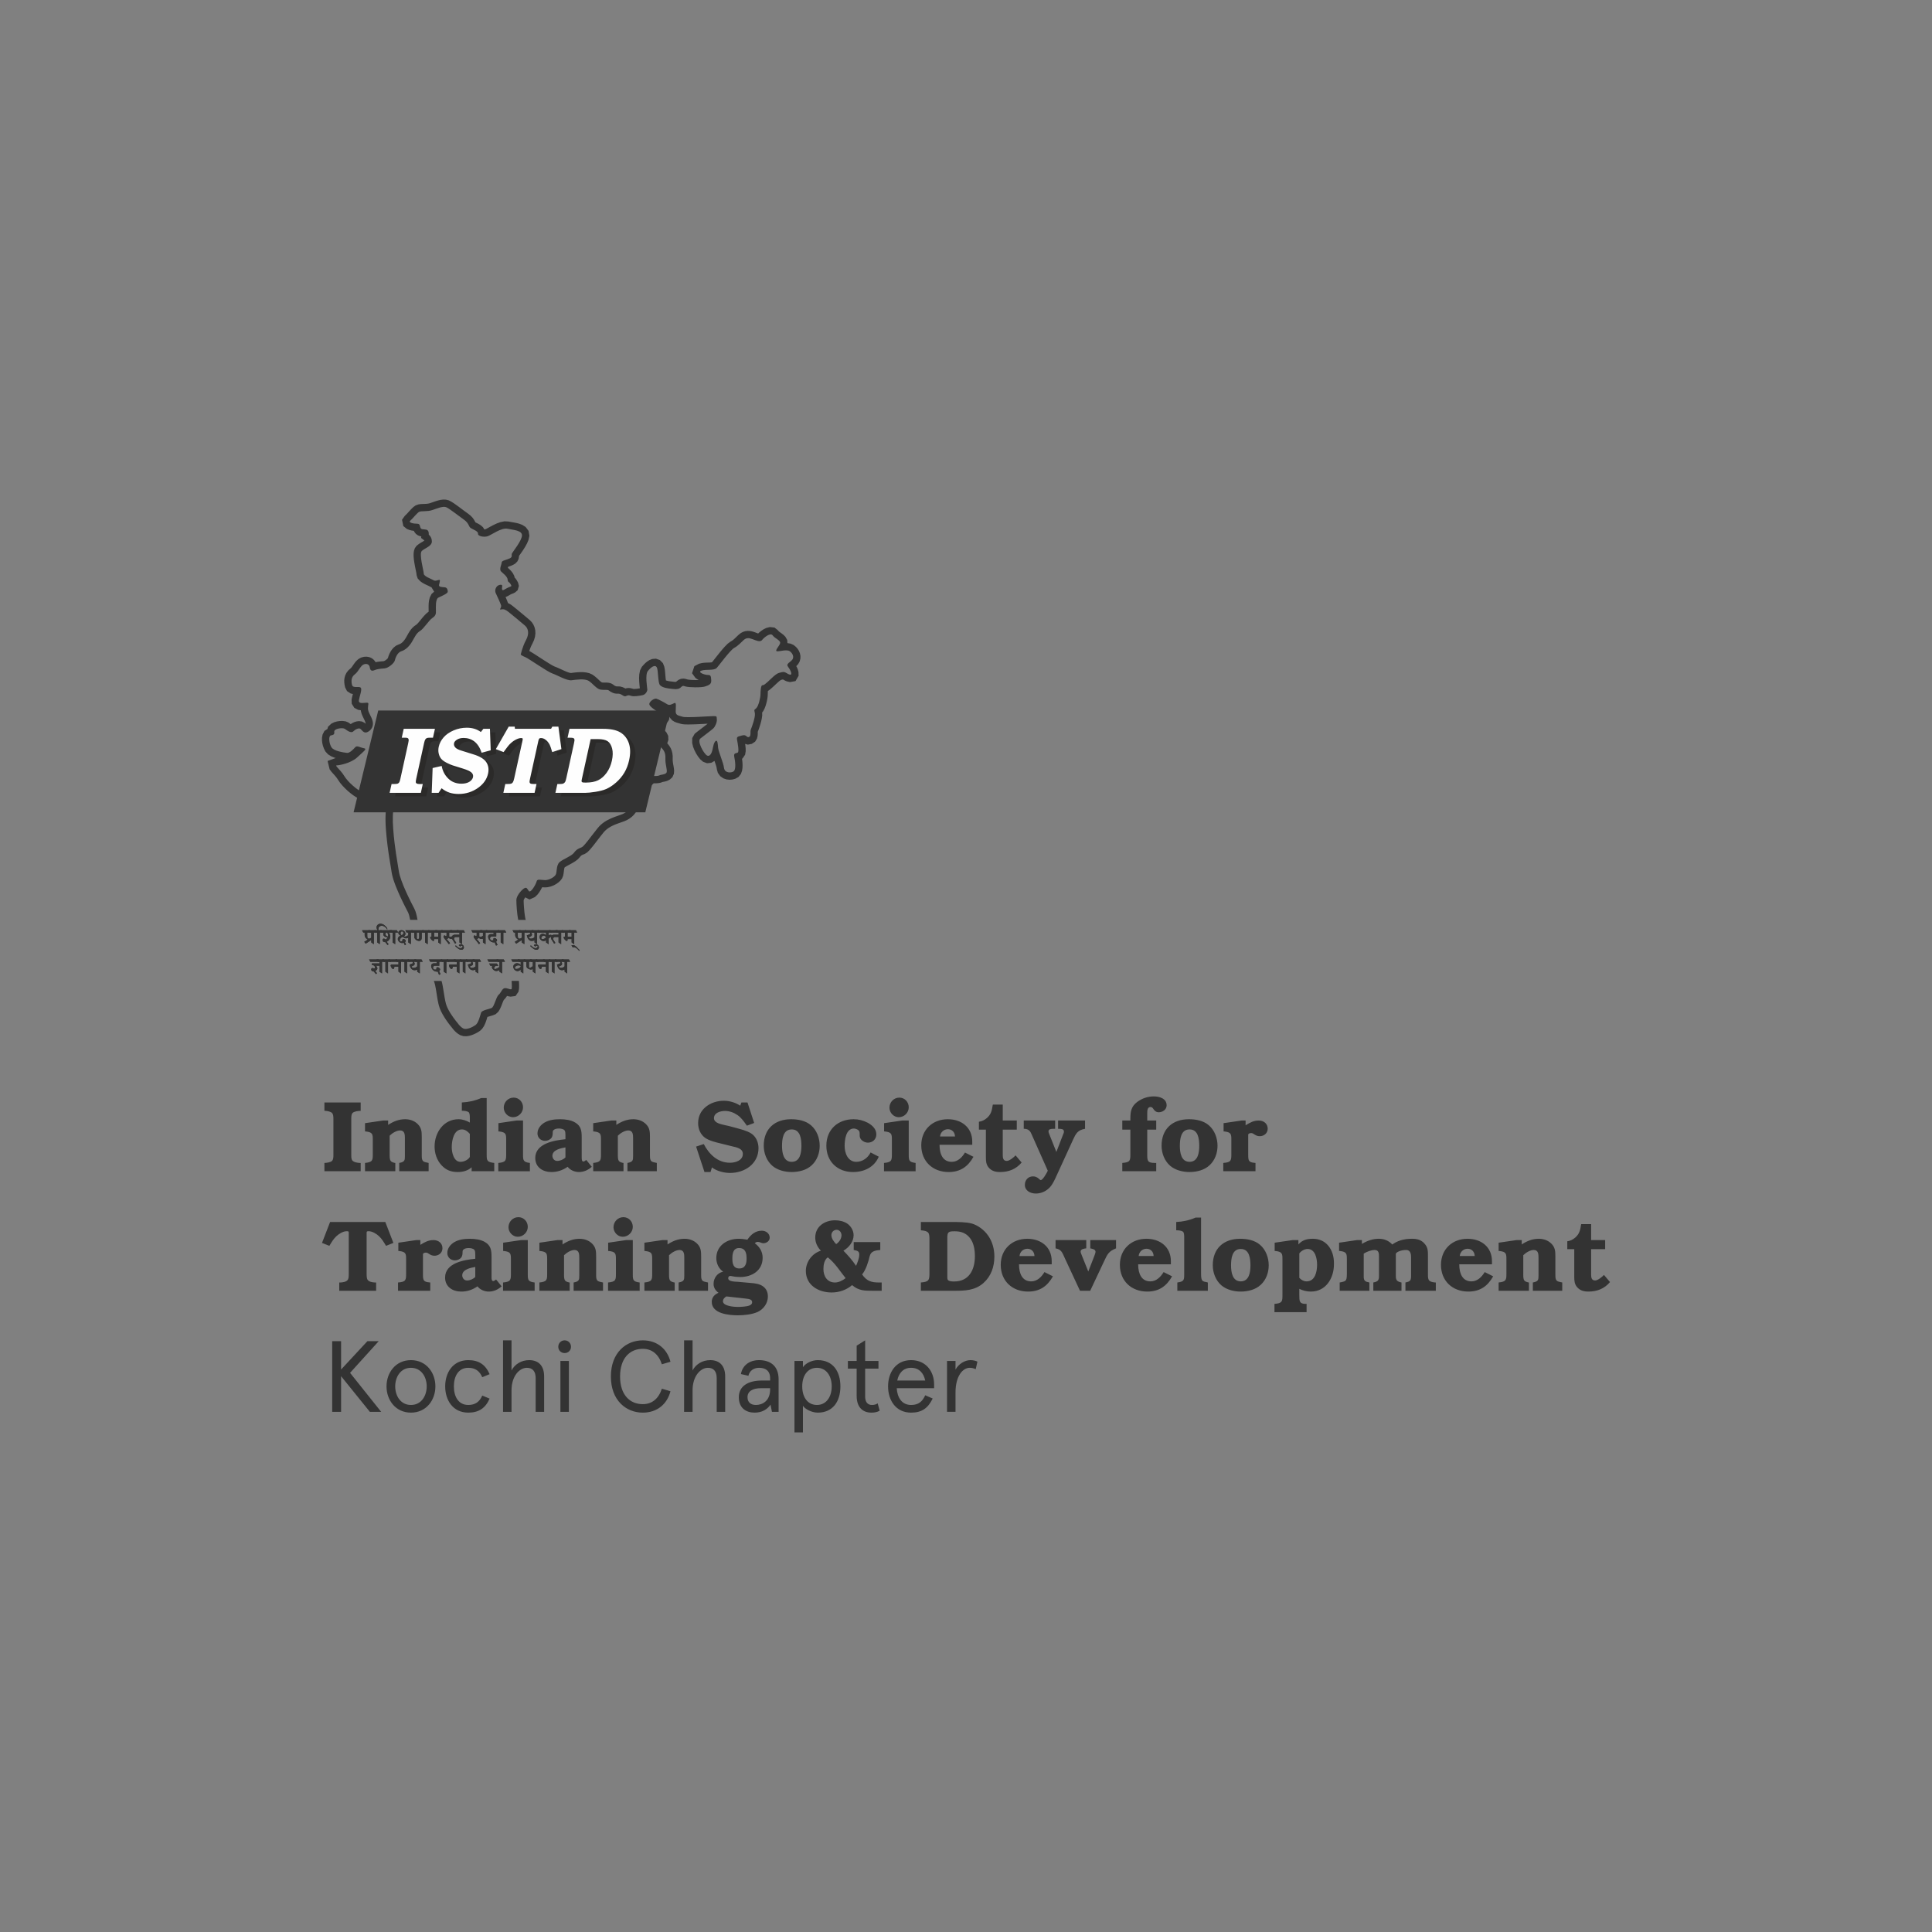 <?xml version="1.0" encoding="UTF-8" standalone="no"?><!DOCTYPE svg PUBLIC "-//W3C//DTD SVG 1.1//EN" "http://www.w3.org/Graphics/SVG/1.1/DTD/svg11.dtd"><svg width="100%" height="100%" viewBox="0 0 270 270" version="1.1" xmlns="http://www.w3.org/2000/svg" xmlns:xlink="http://www.w3.org/1999/xlink" xml:space="preserve" xmlns:serif="http://www.serif.com/" style="fill-rule:evenodd;clip-rule:evenodd;stroke-miterlimit:2.613;"><rect x="0" y="0" width="270" height="270" fill="#808080" stroke="none"/><g><g><path d="M70.853,139.185l-0.028,0.046l-0.118,0.172l-0.158,0.194l-0.113,0.113l-0.029,0.036l-0.056,0.107l-0.095,0.225l-0.11,0.285l-0.125,0.317l-0.151,0.335l-0.229,0.379l-0.37,0.339l-0.368,0.15l-0.254,0.078l-0.233,0.067l-0.207,0.062l-0.096,0.032l-0.017,0.057l-0.079,0.264l-0.099,0.301l-0.126,0.325l-0.164,0.34l-0.234,0.352l-0.304,0.294l-0.29,0.189l-0.264,0.149l-0.29,0.139l-0.315,0.123l-0.343,0.1l-0.38,0.059l-0.438,-0.011l-0.429,-0.13l-0.317,-0.188l-0.232,-0.178l-0.192,-0.177l-0.158,-0.166l-0.128,-0.148l-0.095,-0.124l-0.057,-0.077l-0.016,-0.019l-0.034,-0.041l-0.043,-0.05l-0.05,-0.064l-0.057,-0.07l-0.063,-0.082l-0.179,-0.23l-0.206,-0.282l-0.22,-0.316l-0.223,-0.348l-0.22,-0.372l-0.205,-0.393l-0.179,-0.413l-0.133,-0.409l-0.067,-0.278l-0.056,-0.26l-0.051,-0.261l-0.045,-0.264l-0.044,-0.261l-0.082,-0.513l-0.039,-0.247l-0.04,-0.236l-0.04,-0.223l-0.042,-0.209l-0.042,-0.188l-0.044,-0.166l-0.042,-0.139l-0.039,-0.105l-0.043,-0.091l1.087,-0c0.253,0.849 0.355,2.187 0.609,3.163c0.219,0.846 0.978,1.895 1.389,2.418c0.16,0.204 0.266,0.328 0.266,0.328c0,-0 0.349,0.522 0.785,0.741c0.435,0.217 1.264,-0.174 1.699,-0.479c0.436,-0.305 0.654,-1.395 0.785,-1.744c0.13,-0.348 1.132,-0.478 1.481,-0.653c0.349,-0.175 0.61,-1.524 0.959,-1.83c0.349,-0.305 0.392,-0.654 0.696,-0.871c0.306,-0.219 0.872,0.174 1.09,0.087c0.086,-0.035 0.077,-0.532 0.034,-1.16l1.019,-0l0.003,0.042l0.017,0.294l0.009,0.275l0,0.257l-0.014,0.259l-0.075,0.385l-0.411,0.598l-0.695,0.091l-0.325,-0.054l-0.173,-0.047Zm-13.539,-10.635l-0.009,-0.051l-0.045,-0.222l-0.047,-0.206l-0.05,-0.188l-0.052,-0.166l-0.051,-0.137l-0.059,-0.125l-0.092,-0.176l-0.124,-0.239l-0.141,-0.276l-0.155,-0.309l-0.165,-0.335l-0.173,-0.359l-0.177,-0.376l-0.177,-0.39l-0.175,-0.396l-0.17,-0.402l-0.162,-0.404l-0.149,-0.398l-0.135,-0.392l-0.116,-0.386l-0.095,-0.374l-0.064,-0.341l-0.045,-0.294l-0.044,-0.279l-0.096,-0.585l-0.051,-0.307l-0.052,-0.321l-0.054,-0.334l-0.054,-0.351l-0.054,-0.366l-0.053,-0.384l-0.053,-0.402l-0.052,-0.425l-0.051,-0.445l-0.048,-0.468l-0.045,-0.494l-0.043,-0.523l-0.037,-0.527l-0.018,-0.497l-0.006,-0.463l0.008,-0.43l0.016,-0.398l0.029,-0.368l0.033,-0.338l0.042,-0.309l0.043,-0.282l0.048,-0.252l0.046,-0.225l0.046,-0.199l0.041,-0.167l0.034,-0.135l0.024,-0.1l0.018,-0.085l0.04,-0.188l0.042,-0.163l0.025,-0.097l0.006,-0.039l-0,-0.003l-0.013,-0.051l-0.057,-0.152l-0.103,-0.271l-0.053,0.048l-0.187,0.146l-0.202,0.142l-0.219,0.141l-0.234,0.142l-0.246,0.139l-0.259,0.137l-0.266,0.13l-0.271,0.121l-0.275,0.112l-0.277,0.099l-0.28,0.082l-0.287,0.062l-0.307,0.036l-0.348,-0.011l-0.352,-0.093l-0.404,-0.209l-0.377,-0.247l-0.385,-0.289l-0.392,-0.329l-0.387,-0.36l-0.369,-0.387l-0.34,-0.406l-0.26,-0.38l-0.191,-0.286l-0.185,-0.234l-0.194,-0.225l-0.192,-0.21l-0.19,-0.213l-0.247,-0.332l-0.286,-1.165l1.081,-0.397l0.093,-0.003l-0.227,-0.069l-0.435,-0.182l-0.446,-0.276l-0.366,-0.398l-0.212,-0.412l-0.133,-0.371l-0.09,-0.373l-0.046,-0.377l-0,-0.388l0.077,-0.432l0.259,-0.518l0.426,-0.281l0.078,-0.302l0.457,-0.434l0.421,-0.206l0.394,-0.112l0.385,-0.055l0.388,-0.009l0.423,0.057l0.385,0.158l0.214,0.154l0.105,0.072l0.052,-0.037l0.23,-0.138l0.253,-0.115l0.285,-0.085l0.34,-0.043l0.413,0.054l0.383,0.194l0.128,0.121l0.001,-0.041l-0.016,-0.097l-0.045,-0.143l-0.07,-0.174l-0.092,-0.195l-0.109,-0.22l-0.118,-0.251l-0.116,-0.294l-0.094,-0.347l-0.013,-0.126l-0.395,-0.065l-0.511,-0.271l-0.365,-0.581l-0.017,-0.569l0.073,-0.367l0.072,-0.283l0.037,-0.134l-0.313,-0.072l-0.509,-0.337l-0.263,-0.512l-0.081,-0.373l-0.037,-0.296l-0.007,-0.319l0.04,-0.343l0.099,-0.357l0.173,-0.353l0.246,-0.323l0.245,-0.221l0.136,-0.122l0.096,-0.111l0.12,-0.164l0.141,-0.207l0.168,-0.237l0.215,-0.261l0.299,-0.273l0.386,-0.214l0.392,-0.103l0.376,-0.021l0.377,0.067l0.351,0.156l0.292,0.237l0.219,0.284l0.015,0.033l0.067,-0.016l0.222,-0.041l0.22,-0.03l0.217,-0.025l0.215,-0.02l0.152,-0.012l0.067,-0.013l0.078,-0.032l0.122,-0.071l0.137,-0.099l0.12,-0.107l0.084,-0.09l0.015,-0.021l0.024,-0.091l0.078,-0.233l0.106,-0.262l0.142,-0.284l0.189,-0.294l0.255,-0.297l0.341,-0.272l0.343,-0.159l0.189,-0.072l0.104,-0.054l0.112,-0.074l0.119,-0.096l0.122,-0.119l0.121,-0.139l0.121,-0.161l0.121,-0.186l0.123,-0.213l0.127,-0.226l0.133,-0.234l0.149,-0.244l0.175,-0.251l0.212,-0.252l0.259,-0.241l0.229,-0.158l0.132,-0.099l0.139,-0.139l0.189,-0.215l0.217,-0.264l0.234,-0.287l0.253,-0.294l0.278,-0.289l0.265,-0.217l0.091,-0.069l0.001,-0.039l-0.001,-0.127l-0.003,-0.174l-0.004,-0.245l0.002,-0.304l0.019,-0.342l0.049,-0.37l0.109,-0.411l0.235,-0.463l0.372,-0.328l-0.01,-0.007l-0.34,-0.542l-0,-0.034l-0.006,-0.002l-0.228,-0.114l-0.12,-0.066l-0.155,-0.073l-0.23,-0.106l-0.268,-0.13l-0.293,-0.166l-0.316,-0.226l-0.348,-0.381l-0.151,-0.468l-0.014,-0.176l-0.014,-0.083l-0.028,-0.152l-0.039,-0.193l-0.047,-0.224l-0.05,-0.249l-0.052,-0.266l-0.049,-0.277l-0.046,-0.281l-0.038,-0.287l-0.029,-0.287l-0.013,-0.288l0.008,-0.295l0.044,-0.319l0.122,-0.374l0.249,-0.347l0.342,-0.262l0.27,-0.169l0.233,-0.136l0.181,-0.113l0.057,-0.043l-0.01,-0.017l-0.011,-0.014l-0.431,-0.336l0.02,-0.216l-0.17,-0.031l-0.285,-0.108l-0.293,-0.21l-0.214,-0.278l-0.07,-0.152l-0.043,-0.003l-0.28,-0.045l-0.298,-0.073l-0.357,-0.143l-0.497,-0.401l-0.18,-0.888l0.394,-0.545l0.19,-0.18l0.13,-0.135l0.154,-0.169l0.17,-0.188l0.18,-0.193l0.188,-0.194l0.21,-0.19l0.286,-0.205l0.365,-0.134l0.327,-0.049l0.273,-0.016l0.251,-0.008l0.231,-0.01l0.214,-0.02l0.189,-0.032l0.195,-0.055l0.245,-0.088l0.285,-0.1l0.293,-0.098l0.305,-0.089l0.321,-0.072l0.348,-0.043l0.388,0.009l0.401,0.1l0.349,0.179l0.322,0.204l0.34,0.237l0.358,0.26l0.366,0.271l0.357,0.267l0.332,0.244l0.317,0.23l0.312,0.251l0.268,0.28l0.197,0.272l0.132,0.234l0.069,0.14l0.132,0.066l0.186,0.094l0.219,0.121l0.246,0.161l0.276,0.248l0.192,0.301l0.008,0l0.088,-0.007l0.046,-0.011l0.114,-0.05l0.257,-0.137l0.348,-0.192l0.409,-0.217l0.454,-0.212l0.5,-0.183l0.565,-0.119l0.534,0.019l0.393,0.073l0.348,0.059l0.388,0.073l0.415,0.104l0.442,0.169l0.468,0.3l0.401,0.534l0.117,0.685l-0.13,0.595l-0.208,0.489l-0.248,0.451l-0.264,0.42l-0.258,0.38l-0.225,0.318l-0.119,0.167l0.002,0.08l-0.052,0.319l-0.177,0.366l-0.283,0.29l-0.3,0.185l-0.271,0.118l-0.232,0.084l-0.201,0.066l-0.033,0.113l-0.01,0.035l0.001,0l0.162,0.148l0.181,0.176l0.188,0.211l0.188,0.259l0.169,0.332l0.06,0.244l0.119,0.124l0.142,0.199l0.108,0.178l0.113,0.218l0.111,0.442l-0.173,0.603l-0.377,0.322l-0.231,0.111l-0.149,0.059l-0.114,0.044l-0.099,0.046l-0.115,0.064l-0.148,0.088l-0.188,0.103l-0.267,0.119l0.093,0.215l0.101,0.241l0.087,0.224l0.054,0.162l0.093,0.038l0.22,0.121l0.205,0.137l0.193,0.146l0.222,0.179l0.284,0.232l0.331,0.273l0.355,0.293l0.353,0.293l0.326,0.272l0.277,0.236l0.237,0.203l0.233,0.247l0.218,0.323l0.165,0.377l0.1,0.418l0.023,0.449l-0.057,0.466l-0.14,0.474l-0.198,0.429l-0.176,0.351l-0.132,0.309l-0.112,0.302l-0.041,0.127l0.039,0.019l0.194,0.109l0.209,0.128l0.236,0.147l0.259,0.166l0.277,0.179l0.289,0.188l0.297,0.192l0.298,0.191l0.292,0.186l0.278,0.175l0.259,0.158l0.23,0.136l0.191,0.106l0.131,0.065l0.102,0.042l0.291,0.113l0.358,0.159l0.366,0.169l0.362,0.163l0.338,0.14l0.282,0.098l0.178,0.04l0.096,0.003l0.193,-0.026l0.322,-0.04l0.361,-0.033l0.387,-0.021l0.407,0.005l0.424,0.042l0.444,0.103l0.42,0.188l0.328,0.233l0.258,0.22l0.224,0.207l0.194,0.183l0.162,0.142l0.118,0.089l0.05,0.027l0.02,0.006l0.081,0.009l0.134,0.007l0.142,0.002l0.164,-0.003l0.197,0.006l0.248,0.026l0.31,0.086l0.258,0.148l0.121,0.092l0.064,0.042l0.073,0.044l0.078,0.037l0.076,0.03l0.066,0.016l0.052,0.009l0.146,-0.002l0.327,0.014l0.361,0.101l0.27,0.126l0.097,0.055l0.062,-0.02l0.223,-0.045l0.241,-0.004l0.219,0.028l0.191,0.046l0.129,0.039l0.056,0.013l0.065,0.006l0.116,-0.001l0.154,-0.01l0.174,-0.02l0.184,-0.027l0.188,-0.033l0.019,-0.004l-0.015,-0.121l-0.042,-0.38l-0.035,-0.449l-0.015,-0.49l0.028,-0.516l0.11,-0.554l0.252,-0.493l0.275,-0.312l0.227,-0.224l0.255,-0.21l0.302,-0.193l0.386,-0.152l0.516,-0.045l0.557,0.197l0.421,0.426l0.195,0.496l0.079,0.439l0.043,0.418l0.033,0.407l0.033,0.368l0.04,0.282l0.001,0.006l0.033,0.012l0.118,0.036l0.14,0.034l0.15,0.026l0.149,0.022l0.154,0.016l0.161,0.02l0.16,0.021l0.144,0.013l0.121,0.004l0.086,-0.004l0.049,-0.044l0.134,-0.113l0.2,-0.138l0.307,-0.129l0.343,-0.031l0.26,0.037l0.178,0.047l0.117,0.034l0.132,0.028l0.242,0.027l0.333,0.021l0.373,0.01l0.375,-0.003l0.119,-0.006l-0.048,-0.021l-0.386,-0.244l-0.497,-0.682l0.328,-0.983l0.645,-0.341l0.454,-0.107l0.385,-0.039l0.342,-0.015l0.295,-0.009l0.227,-0.015l0.11,-0.019l0.086,-0.102l0.264,-0.332l0.33,-0.419l0.367,-0.46l0.383,-0.463l0.385,-0.434l0.385,-0.386l0.355,-0.267l0.217,-0.129l0.127,-0.089l0.126,-0.1l0.128,-0.114l0.133,-0.126l0.143,-0.14l0.155,-0.149l0.187,-0.172l0.242,-0.188l0.291,-0.162l0.318,-0.107l0.324,-0.048l0.303,0.009l0.273,0.043l0.245,0.066l0.224,0.074l0.204,0.078l0.179,0.068l0.083,0.029l0.17,-0.162l0.275,-0.22l0.316,-0.209l0.375,-0.184l0.49,-0.126l0.658,0.071l0.446,0.351l0.148,0.17l0.081,0.07l0.146,0.106l0.193,0.135l0.232,0.181l0.271,0.268l0.263,0.461l0.025,0.432l0.008,-0l0.438,0.072l0.431,0.198l0.313,0.258l0.232,0.262l0.186,0.293l0.137,0.33l0.073,0.365l-0.005,0.388l-0.104,0.396l-0.198,0.354l-0.233,0.254l-0.044,0.039l0.089,0.17l0.123,0.285l0.098,0.35l0.019,0.549l-0.435,0.744l-0.779,0.139l-0.437,-0.102l-0.266,-0.115l-0.182,-0.103l-0.088,-0.052l-0.061,0.016l-0.128,0.029l-0.058,0.017l-0.034,0.014l-0.062,0.034l-0.119,0.086l-0.19,0.158l-0.27,0.247l-0.295,0.278l-0.251,0.232l-0.217,0.19l-0.195,0.159l-0.206,0.143l-0.018,0.009l-0.01,0.141l-0.006,0.172l-0.003,0.19l-0.016,0.261l-0.043,0.316l-0.065,0.336l-0.086,0.35l-0.109,0.357l-0.139,0.354l-0.192,0.362l-0.137,0.169l0.001,0.007l0.009,0.4l-0.055,0.417l-0.088,0.401l-0.106,0.391l-0.115,0.369l-0.112,0.328l-0.1,0.27l-0.045,0.112l0,0.009l-0.001,0.115l-0.001,0.191l-0.02,0.269l-0.088,0.363l-0.262,0.438l-0.471,0.31l-0.545,0.102l-0.377,-0.102l0.008,0.059l0.04,0.314l0.026,0.323l-0.001,0.347l-0.079,0.467l-0.349,0.52l-0.084,0.037l0.024,0.166l0.037,0.349l0.018,0.367l-0.011,0.381l-0.058,0.405l-0.16,0.459l-0.345,0.431l-0.432,0.238l-0.394,0.112l-0.407,0.037l-0.427,-0.045l-0.449,-0.152l-0.435,-0.304l-0.337,-0.467l-0.133,-0.475l-0.028,-0.177l-0.025,-0.113l-0.037,-0.143l-0.048,-0.163l-0.056,-0.178l-0.064,-0.19l-0.067,-0.197l-0.011,-0.03l-0.444,0.262l-0.598,0.062l-0.55,-0.204l-0.394,-0.341l-0.302,-0.377l-0.266,-0.418l-0.238,-0.457l-0.196,-0.492l-0.132,-0.548l0.011,-0.683l0.343,-0.602l0.364,-0.289l0.255,-0.196l0.272,-0.207l0.275,-0.21l0.26,-0.198l0.227,-0.178l0.156,-0.127l-0.273,0.015l-0.334,0.018l-0.352,0.018l-0.361,0.018l-0.363,0.016l-0.356,0.011l-0.344,0.009l-0.322,0.003l-0.3,-0.003l-0.275,-0.012l-0.272,-0.029l-0.222,-0.052l-0.197,-0.061l-0.16,-0.043l-0.218,-0.063l-0.278,-0.11l-0.329,-0.206l-0.304,-0.349l-0.065,-0.158l-0.084,0.46l-0.268,0.391l-0.296,0.235l-0.228,0.121l-0.084,0.047l-0.014,0.01l-0.03,0.031l-0.059,0.07l-0.1,0.123l-0.052,0.056l0.164,0.094l0.316,0.234l0.304,0.324l0.244,0.483l0.024,0.568l-0.143,0.424l-0.023,0.041l0.119,0.131l0.191,0.252l0.176,0.294l0.143,0.338l0.095,0.368l0.045,0.391l-0,0.359l0.001,0.276l0.024,0.245l0.04,0.261l0.05,0.276l0.049,0.292l0.035,0.332l-0.026,0.441l-0.216,0.491l-0.341,0.31l-0.289,0.16l-0.253,0.09l-0.205,0.05l-0.156,0.03l-0.105,0.022l-0.036,0.009l-0.055,0.02l-0.188,0.071l-0.249,0.053l-0.215,0.025l-0.188,0.011l-0.163,0.002l-0.132,-0.003l-0.029,-0.001l-0.023,0.017l-0.112,0.103l-0.133,0.122l-0.145,0.132l-0.162,0.139l-0.185,0.141l-0.209,0.136l-0.236,0.127l-0.219,0.092l-0.17,0.07l-0.162,0.079l-0.086,0.048l0.056,0.082l0.144,0.252l0.125,0.399l-0.038,0.511l-0.21,0.392l-0.203,0.225l-0.159,0.136l-0.014,0.011l-0.081,0.282l-0.134,0.302l-0.181,0.302l-0.234,0.299l-0.291,0.285l-0.35,0.263l-0.387,0.217l-0.229,0.1l-0.214,0.083l-0.214,0.078l-0.215,0.075l-0.216,0.076l-0.216,0.079l-0.218,0.084l-0.215,0.089l-0.212,0.096l-0.207,0.105l-0.2,0.114l-0.193,0.124l-0.185,0.136l-0.176,0.149l-0.168,0.163l-0.167,0.192l-0.378,0.476l-0.364,0.469l-0.34,0.442l-0.313,0.403l-0.291,0.359l-0.276,0.316l-0.299,0.289l-0.326,0.209l-0.218,0.084l-0.093,0.037l-0.073,0.035l-0.058,0.034l-0.053,0.036l-0.053,0.045l-0.061,0.065l-0.128,0.158l-0.25,0.268l-0.327,0.248l-0.325,0.204l-0.316,0.177l-0.298,0.16l-0.265,0.145l-0.208,0.126l-0.096,0.07l-0.004,0.004l-0.013,0.027l-0.032,0.108l-0.031,0.181l-0.029,0.233l-0.036,0.277l-0.067,0.338l-0.155,0.377l-0.24,0.307l-0.245,0.227l-0.263,0.192l-0.281,0.163l-0.302,0.14l-0.324,0.111l-0.348,0.076l-0.347,0.028l-0.299,-0.012l-0.129,-0.013l-0.027,0.059l-0.177,0.328l-0.208,0.329l-0.248,0.324l-0.352,0.339l-0.749,0.335l-0.598,-0.296l-0.034,0.044l-0.096,0.15l-0.063,0.124l-0.024,0.07l-0.006,0.047l0.002,0.163l0.011,0.289l0.02,0.336l0.028,0.365l0.035,0.376l0.042,0.366l0.048,0.337l0.052,0.285l0.026,0.106l0.026,0.086l-1.052,0c-0.171,-0.831 -0.257,-2.206 -0.257,-2.767c-0,-0.567 0.654,-1.35 1.046,-1.612c0.392,-0.262 0.436,-0 0.697,0.349c0.262,0.348 1.003,-0.959 1.089,-1.351c0.087,-0.393 0.611,-0.175 1.177,-0.175c0.566,-0 1.264,-0.393 1.481,-0.741c0.218,-0.348 0.043,-1.35 0.567,-1.787c0.522,-0.435 1.655,-0.826 2.004,-1.306c0.349,-0.479 0.698,-0.611 1.046,-0.741c0.348,-0.13 1.177,-1.351 2.265,-2.701c1.09,-1.351 2.746,-1.613 3.574,-2.005c0.827,-0.392 1.133,-1.088 1.133,-1.393c0,-0.306 0.479,-0.436 0.565,-0.699c0.088,-0.26 -0.391,-0.609 -0.522,-1.001c-0.13,-0.392 0.785,-0.916 1.264,-1.089c0.479,-0.175 0.74,-0.48 1.133,-0.828c0.392,-0.349 0.653,-0.262 0.653,-0.262c0,0 0.567,0.044 0.828,-0.087c0.262,-0.131 0.742,-0.087 0.959,-0.349c0.218,-0.261 -0.174,-1.132 -0.131,-2.003c0.044,-0.872 -0.261,-1.221 -0.741,-1.7c-0.479,-0.48 0.044,-0.61 0.131,-1.046c0.087,-0.435 -0.697,-0.827 -1.525,-1.089c-0.828,-0.262 0.131,-0.828 0.479,-0.959c0.349,-0.131 0.393,-0.523 0.872,-0.74c0.479,-0.219 0.392,-0.437 0.043,-0.742c-0.348,-0.304 -1.307,-0.827 -1.481,-1.219c-0.174,-0.392 0.654,-0.959 0.959,-0.871c0.304,0.087 1.177,0.565 1.524,0.784c0.349,0.217 0.698,-0.044 1.003,-0.174c0.305,-0.131 0.175,0.566 0.175,1.176c-0,0.609 0.479,0.566 0.958,0.74c0.479,0.175 3.79,-0.087 4.314,-0.087c0.522,0 0.435,0.043 0.479,0.436c0.043,0.393 -0.218,1.002 -0.479,1.264c-0.262,0.261 -1.351,1.046 -1.831,1.437c-0.478,0.393 0.48,2.092 0.915,2.353c0.436,0.262 0.697,-0.392 0.785,-0.784c0.087,-0.392 0.173,-1.001 0.436,-1.221c0.261,-0.217 0.304,0.35 0.348,0.916c0.044,0.567 0.741,2.092 0.827,2.832c0.088,0.741 1.003,0.741 1.352,0.479c0.348,-0.261 0.217,-1.394 0.086,-2.004c-0.13,-0.61 0.262,-0.479 0.48,-0.61c0.218,-0.13 -0,-1.263 -0.087,-1.743c-0.088,-0.479 0.043,-0.479 0.697,-0.653c0.653,-0.175 0.61,0.348 0.958,0.217c0.349,-0.13 0.132,-0.74 0.262,-1.046c0.131,-0.305 0.654,-1.742 0.567,-2.265c-0.087,-0.523 -0.175,-0.392 0.174,-0.697c0.348,-0.305 0.61,-1.525 0.61,-1.961c0,-0.435 0.044,-1.264 0.261,-1.264c0.218,0 0.393,-0.13 1.264,-0.958c0.871,-0.828 1.003,-0.741 1.481,-0.872c0.479,-0.129 0.741,0.305 1.133,0.349c0.392,0.044 0,-0.74 -0.305,-1.132c-0.305,-0.393 0.349,-0.61 0.61,-0.96c0.261,-0.348 0.087,-0.871 -0.348,-1.175c-0.436,-0.305 -1.395,0.043 -1.787,-0c-0.392,-0.045 0.349,-0.742 0.436,-1.133c0.087,-0.393 -0.741,-0.654 -1.045,-1.089c-0.305,-0.437 -1.221,0.305 -1.482,0.653c-0.261,0.348 -0.872,0.043 -1.351,-0.131c-0.48,-0.174 -0.828,-0.217 -1.22,0.131c-0.392,0.348 -0.741,0.784 -1.308,1.089c-0.566,0.305 -2.047,2.352 -2.439,2.788c-0.393,0.436 -1.482,0.175 -2.136,0.393c-0.652,0.217 0.436,0.61 0.872,0.61c0.436,0 0.436,0.174 0.479,0.741c0.044,0.566 -0.348,0.696 -0.871,0.871c-0.523,0.174 -2.266,0.13 -2.702,-0c-0.435,-0.13 -0.392,-0.13 -0.74,0.174c-0.349,0.305 -1.003,0.174 -1.395,0.131c-0.391,-0.044 -1.089,-0.131 -1.438,-0.48c-0.348,-0.347 -0.218,-2.134 -0.479,-2.527c-0.261,-0.391 -0.784,-0 -1.221,0.523c-0.434,0.523 -0.086,2.397 -0.086,2.615c-0,0.218 -0.218,0.697 -0.697,0.784c-0.48,0.087 -1.176,0.218 -1.568,0.087c-0.392,-0.131 -0.436,-0.087 -0.742,0.044c-0.304,0.13 -0.609,-0.393 -1.133,-0.35c-0.523,0.045 -1.001,-0.26 -1.22,-0.434c-0.218,-0.175 -0.609,-0.044 -1.177,-0.131c-0.565,-0.088 -1.089,-0.872 -1.655,-1.22c-0.567,-0.349 -1.742,-0.174 -2.397,-0.087c-0.653,0.087 -2.047,-0.741 -2.701,-0.959c-0.654,-0.217 -3.311,-2.092 -3.747,-2.266c-0.435,-0.174 -0.654,-0.348 -0.654,-0.348c0,-0 0.219,-1.09 0.741,-2.048c0.522,-0.959 0.262,-1.657 -0.13,-2.005c-0.392,-0.348 -1.874,-1.568 -2.311,-1.916c-0.435,-0.349 -0.697,-0.437 -1.044,-0.349c-0.349,0.087 0.086,-0.263 -0,-0.567c-0.088,-0.305 -0.524,-1.263 -0.741,-1.7c-0.218,-0.435 0.043,-1.089 0.566,-1.176c0.522,-0.088 0.261,0.262 0.306,0.61c0.042,0.349 0.478,-0.087 0.913,-0.262c0.437,-0.173 0.481,-0.13 0.262,-0.479c-0.217,-0.348 -0.348,-0.174 -0.392,-0.61c-0.043,-0.435 -0.61,-0.827 -0.914,-1.132c-0.305,-0.305 0.086,-1.003 0.086,-1.264c0,-0.262 0.698,-0.348 1.133,-0.567c0.436,-0.218 0.175,-0.435 0.306,-0.696c0.13,-0.262 1.35,-1.743 1.394,-2.485c0.044,-0.739 -1.221,-0.784 -2.048,-0.958c-0.828,-0.173 -2.222,0.872 -2.745,1.046c-0.523,0.174 -1.394,0 -1.351,-0.349c0.043,-0.348 -0.654,-0.566 -1.002,-0.784c-0.349,-0.218 -0.218,-0.653 -0.958,-1.176c-0.741,-0.522 -2.049,-1.569 -2.484,-1.744c-0.436,-0.173 -1.177,0.132 -1.917,0.392c-0.741,0.263 -1.569,0.088 -1.875,0.263c-0.305,0.174 -0.871,0.914 -1.22,1.219c-0.348,0.306 0.524,0.436 0.959,0.436c0.436,0 0.349,0.392 0.479,0.61c0.132,0.218 0.349,0.131 0.785,0.218c0.435,0.088 0.348,0.697 0.348,0.697c0,-0 0.436,0.305 0.436,0.958c-0,0.655 -0.958,0.916 -1.395,1.308c-0.435,0.392 0.262,2.789 0.262,3.181c-0,0.392 1.089,0.741 1.351,0.914c0.262,0.175 0.566,0 0.784,-0.042c0.218,-0.045 0.087,0.348 0,0.696c-0.087,0.348 0.524,0.305 0.829,0.348c0.304,0.044 0.392,0.349 0.392,0.611c-0,0.262 -0.872,0.61 -1.308,0.827c-0.435,0.219 -0.348,1.394 -0.348,1.787c-0,0.392 0.043,0.698 -0.479,1.046c-0.524,0.349 -1.221,1.525 -1.744,1.83c-0.523,0.305 -0.74,0.87 -1.132,1.525c-0.392,0.654 -0.917,1.133 -1.482,1.308c-0.567,0.173 -0.828,0.958 -0.915,1.306c-0.087,0.349 -0.871,1.046 -1.438,1.089c-0.566,0.044 -1.046,0.088 -1.438,0.262c-0.392,0.174 -0.566,-0.043 -0.61,-0.392c-0.043,-0.349 -0.348,-0.61 -0.828,-0.435c-0.479,0.173 -0.74,1.001 -1.263,1.393c-0.524,0.393 -0.524,0.959 -0.393,1.483c0.131,0.522 1.003,0.13 1.22,0.391c0.218,0.262 -0.174,1.177 -0.261,1.743c-0.087,0.567 0.697,0.348 1.09,0.348c0.392,0 0.174,0.219 0.174,0.785c-0,0.567 0.479,1.089 0.653,1.786c0.174,0.698 -0.174,1.264 -0.697,1.525c-0.523,0.262 -0.784,-0.261 -1.002,-0.435c-0.218,-0.174 -0.697,0.043 -1.003,0.348c-0.305,0.306 -0.871,-0.13 -1.176,-0.348c-0.305,-0.219 -1.525,-0.044 -1.481,0.392c0.043,0.435 -0.131,0.435 -0.48,0.523c-0.348,0.087 -0.261,1.089 0.088,1.656c0.348,0.566 1.829,0.74 2.178,0.783c0.349,0.044 0.871,-0.478 1.133,-0.783c0.262,-0.305 0.697,0.043 1.22,0.13c0.523,0.088 -0.043,0.436 -0.915,1.264c-0.872,0.828 -2.527,1.133 -2.876,1.133c-0.348,-0 0.523,0.609 1.045,1.481c0.524,0.872 1.831,1.961 2.442,2.222c0.609,0.262 2.614,-0.828 3.093,-1.307c0.479,-0.479 0.131,-0.74 -0.218,-0.871c-0.348,-0.131 -0.131,-0.349 0.13,-0.698c0.262,-0.348 0.916,-0.959 1.22,-0.74c0.306,0.218 0.873,0.261 0.873,0.261c-0,0 -0.132,0.261 -0.437,0.785c-0.304,0.523 -0.174,1.394 0.087,2.004c0.262,0.61 0.088,0.784 0,1.264c-0.087,0.478 -0.566,1.699 -0.347,4.487c0.217,2.788 0.565,4.401 0.784,5.882c0.217,1.482 1.698,4.358 2.178,5.273c0.209,0.399 0.335,0.962 0.436,1.547l-1.035,0Zm36.106,-28.979l-0.006,-0.052l-0.028,-0.005l0.034,0.057Z" style="fill:#333;"/><path d="M53.124,99.634l40.067,0l-3.277,13.551l-40.068,-0l3.278,-13.551Z" style="fill:#fefefe;"/><path d="M53.124,99.634l40.067,0l-3.277,13.551l-40.068,-0l3.278,-13.551Z" style="fill:#333;stroke:#333;stroke-width:0.68px;"/><path d="M80.343,102.347l4.689,-0c1.066,-0 1.875,0.169 2.429,0.508c0.556,0.338 0.947,0.837 1.174,1.5c0.229,0.664 0.242,1.459 0.038,2.388c-0.142,0.646 -0.366,1.224 -0.668,1.732c-0.302,0.508 -0.685,0.968 -1.152,1.375c-0.467,0.41 -0.937,0.717 -1.414,0.922c-0.361,0.153 -0.849,0.28 -1.468,0.379c-0.617,0.098 -1.107,0.146 -1.467,0.146l-4.131,0l0.273,-1.236l0.307,-0c0.261,-0 0.438,-0.022 0.529,-0.067c0.09,-0.041 0.171,-0.113 0.245,-0.217c0.053,-0.079 0.109,-0.26 0.169,-0.533l1.076,-4.889c0.061,-0.274 0.081,-0.448 0.062,-0.53c-0.02,-0.079 -0.066,-0.138 -0.14,-0.179c-0.075,-0.04 -0.248,-0.06 -0.517,-0.06l-0.307,0l0.273,-1.239Zm2.956,1.436l-1.223,5.563c-0.043,0.189 -0.057,0.304 -0.047,0.349c0.021,0.063 0.062,0.108 0.123,0.131c0.063,0.022 0.217,0.035 0.472,0.035c0.7,-0 1.272,-0.109 1.716,-0.324c0.444,-0.217 0.84,-0.563 1.188,-1.04c0.348,-0.477 0.595,-1.045 0.74,-1.705c0.144,-0.65 0.154,-1.215 0.03,-1.696c-0.123,-0.48 -0.332,-0.819 -0.626,-1.017c-0.295,-0.197 -0.757,-0.296 -1.386,-0.296l-0.987,0Zm-11.456,-1.739l0.846,0l0.023,0.303l5.051,-0l0.176,-0.303l0.854,0l0.418,3.139l-1.286,0.416c-0.149,-0.521 -0.265,-0.861 -0.344,-1.018c-0.159,-0.313 -0.366,-0.559 -0.623,-0.738c-0.19,-0.139 -0.396,-0.206 -0.613,-0.206c-0.103,0 -0.181,0.024 -0.23,0.075c-0.049,0.048 -0.091,0.159 -0.13,0.335l-1.133,5.146c-0.066,0.305 -0.099,0.496 -0.094,0.572c0.005,0.076 0.029,0.138 0.069,0.181c0.041,0.047 0.107,0.076 0.193,0.09c0.087,0.015 0.323,0.025 0.713,0.025l-0.272,1.236l-4.363,0l0.272,-1.236l0.263,-0c0.292,-0 0.48,-0.021 0.571,-0.055c0.089,-0.038 0.164,-0.1 0.229,-0.193c0.062,-0.092 0.126,-0.284 0.189,-0.574l1.158,-5.262c0.033,-0.149 0.036,-0.244 0.009,-0.284c-0.024,-0.037 -0.092,-0.056 -0.204,-0.056c-0.223,0 -0.49,0.083 -0.8,0.25c-0.31,0.166 -0.605,0.403 -0.886,0.705c-0.112,0.12 -0.367,0.455 -0.767,1.007l-1.082,-0.416l1.793,-3.139Zm-2.619,0.303l0.108,3.003l-1.269,0.338c-0.238,-0.713 -0.576,-1.234 -1.008,-1.567c-0.431,-0.331 -0.931,-0.498 -1.5,-0.498c-0.369,0 -0.676,0.075 -0.919,0.227c-0.245,0.148 -0.388,0.314 -0.428,0.499c-0.046,0.21 0.008,0.405 0.16,0.584c0.15,0.18 0.46,0.341 0.934,0.48l1.608,0.502c0.895,0.273 1.493,0.637 1.801,1.09c0.303,0.458 0.385,0.991 0.251,1.599c-0.17,0.773 -0.621,1.427 -1.354,1.963c-0.82,0.591 -1.74,0.885 -2.762,0.885c-0.474,-0 -0.897,-0.062 -1.269,-0.183c-0.372,-0.122 -0.741,-0.325 -1.109,-0.613l-0.423,0.641l-0.958,0l0.129,-3.471l1.263,-0.289c0.128,0.706 0.438,1.297 0.93,1.768c0.494,0.472 1.097,0.71 1.811,0.71c0.319,0 0.595,-0.04 0.826,-0.123c0.228,-0.081 0.412,-0.193 0.552,-0.34c0.139,-0.145 0.225,-0.296 0.259,-0.449c0.056,-0.256 -0.018,-0.477 -0.227,-0.661c-0.211,-0.184 -0.612,-0.365 -1.201,-0.545l-1.399,-0.437c-0.212,-0.063 -0.493,-0.183 -0.84,-0.36c-0.35,-0.18 -0.606,-0.365 -0.77,-0.557c-0.166,-0.192 -0.285,-0.44 -0.354,-0.74c-0.071,-0.303 -0.069,-0.62 0.004,-0.952c0.105,-0.476 0.332,-0.914 0.683,-1.313c0.35,-0.4 0.818,-0.725 1.401,-0.971c0.582,-0.25 1.194,-0.374 1.836,-0.374c0.775,0 1.429,0.203 1.965,0.603l0.351,-0.449l0.918,-0Zm-12.051,-0l4.363,-0l-0.272,1.239l-0.397,0c-0.232,0 -0.389,0.02 -0.473,0.06c-0.083,0.041 -0.152,0.105 -0.209,0.192c-0.056,0.088 -0.111,0.257 -0.165,0.504l-1.09,4.954c-0.059,0.269 -0.082,0.443 -0.068,0.52c0.011,0.076 0.051,0.133 0.117,0.166c0.078,0.052 0.206,0.079 0.385,0.079l0.476,-0l-0.273,1.236l-4.362,0l0.272,-1.236l0.352,-0c0.253,-0 0.423,-0.021 0.507,-0.055c0.085,-0.038 0.155,-0.094 0.207,-0.173c0.055,-0.081 0.107,-0.237 0.159,-0.473l1.094,-4.972c0.061,-0.278 0.084,-0.462 0.065,-0.55c-0.015,-0.087 -0.061,-0.155 -0.137,-0.201c-0.051,-0.035 -0.195,-0.051 -0.424,-0.051l-0.399,0l0.272,-1.239Z" style="fill:#2b2a29;"/><path d="M56.42,101.854l4.362,-0l-0.273,1.24l-0.396,-0c-0.233,-0 -0.39,0.019 -0.473,0.058c-0.084,0.042 -0.152,0.106 -0.209,0.194c-0.056,0.087 -0.111,0.256 -0.166,0.504l-1.09,4.953c-0.059,0.269 -0.081,0.442 -0.068,0.52c0.012,0.076 0.052,0.133 0.117,0.166c0.078,0.052 0.206,0.079 0.386,0.079l0.475,-0l-0.272,1.236l-4.363,0l0.273,-1.236l0.352,-0c0.252,-0 0.423,-0.02 0.507,-0.055c0.085,-0.038 0.154,-0.094 0.207,-0.173c0.055,-0.081 0.107,-0.237 0.158,-0.474l1.094,-4.971c0.062,-0.278 0.085,-0.462 0.067,-0.549c-0.016,-0.088 -0.062,-0.156 -0.138,-0.202c-0.051,-0.035 -0.194,-0.05 -0.425,-0.05l-0.398,-0l0.273,-1.24Zm12.049,-0l0.109,3.003l-1.269,0.339c-0.239,-0.714 -0.576,-1.235 -1.009,-1.568c-0.431,-0.331 -0.93,-0.497 -1.5,-0.497c-0.367,-0 -0.676,0.074 -0.919,0.226c-0.245,0.148 -0.387,0.315 -0.427,0.499c-0.046,0.209 0.007,0.405 0.16,0.584c0.149,0.18 0.46,0.34 0.933,0.48l1.609,0.502c0.894,0.273 1.494,0.637 1.801,1.09c0.303,0.459 0.384,0.99 0.251,1.599c-0.171,0.773 -0.622,1.429 -1.354,1.962c-0.82,0.592 -1.741,0.886 -2.762,0.886c-0.475,-0 -0.897,-0.062 -1.269,-0.183c-0.372,-0.122 -0.741,-0.325 -1.11,-0.613l-0.423,0.641l-0.958,0l0.129,-3.471l1.264,-0.289c0.128,0.706 0.438,1.297 0.929,1.768c0.494,0.472 1.097,0.709 1.811,0.709c0.32,0 0.596,-0.038 0.826,-0.122c0.229,-0.082 0.414,-0.193 0.552,-0.339c0.14,-0.145 0.226,-0.296 0.26,-0.449c0.056,-0.257 -0.018,-0.478 -0.228,-0.661c-0.21,-0.184 -0.61,-0.366 -1.2,-0.547l-1.4,-0.435c-0.211,-0.064 -0.491,-0.185 -0.84,-0.361c-0.348,-0.18 -0.606,-0.365 -0.769,-0.557c-0.166,-0.193 -0.284,-0.44 -0.354,-0.74c-0.072,-0.302 -0.07,-0.619 0.003,-0.953c0.105,-0.475 0.333,-0.913 0.683,-1.312c0.351,-0.401 0.819,-0.725 1.401,-0.973c0.583,-0.249 1.195,-0.372 1.836,-0.372c0.776,0 1.43,0.202 1.966,0.603l0.351,-0.449l0.917,-0Zm11.12,-0l4.689,-0c1.065,-0 1.875,0.169 2.428,0.508c0.557,0.338 0.949,0.837 1.175,1.5c0.228,0.665 0.242,1.458 0.038,2.388c-0.142,0.646 -0.365,1.224 -0.668,1.733c-0.302,0.506 -0.687,0.967 -1.153,1.374c-0.466,0.41 -0.938,0.716 -1.414,0.922c-0.36,0.153 -0.848,0.281 -1.467,0.38c-0.618,0.097 -1.108,0.145 -1.467,0.145l-4.131,0l0.272,-1.236l0.307,-0c0.26,-0 0.439,-0.022 0.529,-0.067c0.091,-0.041 0.172,-0.113 0.246,-0.217c0.052,-0.08 0.109,-0.26 0.169,-0.533l1.075,-4.889c0.061,-0.274 0.082,-0.449 0.062,-0.53c-0.019,-0.079 -0.065,-0.138 -0.139,-0.18c-0.075,-0.039 -0.248,-0.058 -0.518,-0.058l-0.306,-0l0.273,-1.24Zm2.955,1.436l-1.224,5.563c-0.04,0.188 -0.055,0.306 -0.046,0.349c0.022,0.064 0.062,0.107 0.123,0.131c0.063,0.022 0.218,0.035 0.472,0.035c0.7,-0 1.272,-0.109 1.716,-0.324c0.444,-0.217 0.84,-0.563 1.188,-1.04c0.348,-0.477 0.595,-1.045 0.741,-1.704c0.143,-0.651 0.153,-1.216 0.029,-1.697c-0.122,-0.481 -0.332,-0.82 -0.626,-1.017c-0.294,-0.197 -0.756,-0.296 -1.384,-0.296l-0.989,0Zm-11.454,-1.738l0.845,-0l0.024,0.302l5.049,-0l0.177,-0.302l0.853,-0l0.419,3.139l-1.285,0.415c-0.151,-0.522 -0.267,-0.86 -0.346,-1.018c-0.159,-0.314 -0.365,-0.559 -0.622,-0.738c-0.19,-0.138 -0.397,-0.206 -0.614,-0.206c-0.103,-0 -0.18,0.024 -0.228,0.074c-0.051,0.049 -0.093,0.16 -0.131,0.336l-1.132,5.146c-0.067,0.305 -0.1,0.496 -0.096,0.572c0.006,0.077 0.03,0.138 0.07,0.181c0.04,0.046 0.106,0.075 0.192,0.09c0.087,0.015 0.324,0.025 0.714,0.025l-0.272,1.236l-4.364,0l0.273,-1.236l0.263,-0c0.291,-0 0.479,-0.02 0.57,-0.055c0.09,-0.038 0.165,-0.1 0.228,-0.193c0.063,-0.092 0.127,-0.284 0.191,-0.574l1.157,-5.262c0.033,-0.149 0.036,-0.243 0.01,-0.284c-0.025,-0.037 -0.092,-0.056 -0.204,-0.056c-0.223,-0 -0.489,0.083 -0.799,0.249c-0.311,0.167 -0.606,0.403 -0.888,0.706c-0.111,0.12 -0.366,0.456 -0.767,1.007l-1.082,-0.415l1.795,-3.139Z" style="fill:#fefefe;"/><path d="M51.92,131.349l-0,-0.346c-0,0 -0.246,0.265 -0.482,0.143c-0.119,-0.061 -0.11,-0.331 -0.11,-0.331l-0,-0.49l0.555,-0l-0.172,-0.323l-1.116,0l0.173,0.323l0.195,-0l0,0.355c0,-0 -0.004,0.196 0.103,0.343c0.118,0.175 0.334,0.282 0.334,0.282l-0.494,0.322l0.197,0.254l0.817,-0.532Z" style="fill:#333;"/><path d="M51.92,131.349l-0,-0.346c-0,0 -0.246,0.265 -0.482,0.143c-0.119,-0.061 -0.11,-0.331 -0.11,-0.331l-0,-0.49l0.555,-0l-0.172,-0.323l-1.116,0l0.173,0.323l0.195,-0l0,0.355c0,-0 -0.004,0.196 0.103,0.343c0.118,0.175 0.334,0.282 0.334,0.282l-0.494,0.322l0.197,0.254l0.817,-0.532Z" style="fill:#333;"/><path d="M52.654,130.325l-0.171,-0.323l-1.009,0l0.172,0.323l0.237,-0l-0,1.384l0.363,0.245l0,-1.629l0.408,-0Z" style="fill:#333;"/><path d="M52.654,130.325l-0.171,-0.323l-1.009,0l0.172,0.323l0.237,-0l-0,1.384l0.363,0.245l0,-1.629l0.408,-0Z" style="fill:#333;"/><path d="M54.12,129.933l0,-0.18c0,-0 -0.122,-0.265 -0.457,-0.503c-0.192,-0.131 -0.58,-0.266 -0.862,-0.024c-0.359,0.302 -0.052,0.776 -0.052,0.776l-0.438,0l0.172,0.323l0.237,-0l0,1.384l0.363,0.245l0,-1.629l0.408,-0l-0.171,-0.323l-0.429,0c0,0 -0.061,-0.335 0.127,-0.506c0.152,-0.14 0.408,-0.152 0.592,-0.062c0.364,0.168 0.51,0.499 0.51,0.499" style="fill:#333;"/><path d="M54.12,129.933l0,-0.18c0,-0 -0.122,-0.265 -0.457,-0.503c-0.192,-0.131 -0.58,-0.266 -0.862,-0.024c-0.359,0.302 -0.052,0.776 -0.052,0.776l-0.438,0l0.172,0.323l0.237,-0l0,1.384l0.363,0.245l0,-1.629l0.408,-0l-0.171,-0.323l-0.429,0c0,0 -0.061,-0.335 0.127,-0.506c0.152,-0.14 0.408,-0.152 0.592,-0.062c0.364,0.168 0.51,0.499 0.51,0.499" style="fill:#333;"/><path d="M54.938,130.325l-0.176,-0.323l-1.614,0l0.172,0.323l0.29,-0c0,-0 -0.11,0.228 0.008,0.421c0.156,0.245 0.552,0.261 0.552,0.261c-0,-0 -0.025,0.065 -0.098,0.151c-0.09,0.11 -0.184,0.151 -0.184,0.151c-0,-0 -0.057,-0.078 -0.16,-0.123c-0.097,-0.049 -0.24,-0.007 -0.265,0.144c-0.029,0.151 0.053,0.228 0.139,0.285c0.118,0.074 0.237,0.041 0.237,0.041l0.323,0.418l0.147,-0.124l-0.274,-0.342c0,-0 0.229,-0.082 0.359,-0.278c0.127,-0.201 0.185,-0.405 0.135,-0.626c-0.037,-0.187 -0.2,-0.379 -0.2,-0.379l0.608,-0Zm-0.71,0.249c0.025,0.167 -0.025,0.314 -0.025,0.314c0,0 -0.237,-0.057 -0.306,-0.221c-0.065,-0.138 -0.012,-0.33 0.102,-0.342c0.07,-0 0.196,0.061 0.229,0.249" style="fill:#333;"/><path d="M54.938,130.325l-0.176,-0.323l-1.614,0l0.172,0.323l0.29,-0c0,-0 -0.11,0.228 0.008,0.421c0.156,0.245 0.552,0.261 0.552,0.261c-0,-0 -0.025,0.065 -0.098,0.151c-0.09,0.11 -0.184,0.151 -0.184,0.151c-0,-0 -0.057,-0.078 -0.16,-0.123c-0.097,-0.049 -0.24,-0.007 -0.265,0.144c-0.029,0.151 0.053,0.228 0.139,0.285c0.118,0.074 0.237,0.041 0.237,0.041l0.323,0.418l0.147,-0.124l-0.274,-0.342c0,-0 0.229,-0.082 0.359,-0.278c0.127,-0.201 0.185,-0.405 0.135,-0.626c-0.037,-0.187 -0.2,-0.379 -0.2,-0.379l0.608,-0Zm-0.71,0.249c0.025,0.167 -0.025,0.314 -0.025,0.314c0,0 -0.237,-0.057 -0.306,-0.221c-0.065,-0.138 -0.012,-0.33 0.102,-0.342c0.07,-0 0.196,0.061 0.229,0.249" style="fill:#333;"/><path d="M55.64,130.325l-0.172,-0.323l-1.009,0l0.172,0.323l0.237,-0l-0,1.384l0.363,0.245l0,-1.629l0.409,-0Z" style="fill:#333;"/><path d="M55.64,130.325l-0.172,-0.323l-1.009,0l0.172,0.323l0.237,-0l-0,1.384l0.363,0.245l0,-1.629l0.409,-0Z" style="fill:#333;"/><path d="M57.078,131.031l0,-0.355c0,0 -0.172,0.146 -0.319,0.188c-0.216,0.052 -0.322,0.003 -0.322,0.003c-0,0 0.204,-0.11 0.224,-0.355c0.016,-0.171 -0.142,-0.477 -0.506,-0.519c-0.364,-0.036 -0.65,0.295 -0.392,0.601c0.098,0.11 0.2,0.152 0.2,0.152c-0,-0 -0.273,0.13 -0.339,0.334c-0.098,0.265 0.086,0.478 0.196,0.572c0.274,0.229 0.604,0.102 0.604,0.102l0.155,0.336l0.164,-0.094l-0.151,-0.307c-0,0 0.094,-0.086 0.102,-0.193c0.02,-0.166 -0.31,-0.392 -0.437,-0.208c-0.065,0.098 0.004,0.193 0.004,0.193c-0,-0 -0.224,0.163 -0.356,0.032c-0.073,-0.073 -0.028,-0.257 0.078,-0.379c0.159,-0.188 0.315,-0.2 0.315,-0.2c-0,-0 0.192,0.17 0.363,0.195c0.253,0.037 0.417,-0.098 0.417,-0.098Zm-0.727,-0.511c-0.066,0.128 -0.224,0.169 -0.224,0.169c-0,-0 -0.152,-0.038 -0.155,-0.251c-0.009,-0.158 0.093,-0.301 0.231,-0.281c0.119,0.012 0.237,0.184 0.148,0.363" style="fill:#333;"/><path d="M57.078,131.031l0,-0.355c0,0 -0.172,0.146 -0.319,0.188c-0.216,0.052 -0.322,0.003 -0.322,0.003c-0,0 0.204,-0.11 0.224,-0.355c0.016,-0.171 -0.142,-0.477 -0.506,-0.519c-0.364,-0.036 -0.65,0.295 -0.392,0.601c0.098,0.11 0.2,0.152 0.2,0.152c-0,-0 -0.273,0.13 -0.339,0.334c-0.098,0.265 0.086,0.478 0.196,0.572c0.274,0.229 0.604,0.102 0.604,0.102l0.155,0.336l0.164,-0.094l-0.151,-0.307c-0,0 0.094,-0.086 0.102,-0.193c0.02,-0.166 -0.31,-0.392 -0.437,-0.208c-0.065,0.098 0.004,0.193 0.004,0.193c-0,-0 -0.224,0.163 -0.356,0.032c-0.073,-0.073 -0.028,-0.257 0.078,-0.379c0.159,-0.188 0.315,-0.2 0.315,-0.2c-0,-0 0.192,0.17 0.363,0.195c0.253,0.037 0.417,-0.098 0.417,-0.098Zm-0.727,-0.511c-0.066,0.128 -0.224,0.169 -0.224,0.169c-0,-0 -0.152,-0.038 -0.155,-0.251c-0.009,-0.158 0.093,-0.301 0.231,-0.281c0.119,0.012 0.237,0.184 0.148,0.363" style="fill:#333;"/><path d="M57.83,130.325l-0.172,-0.323l-1.01,0l0.173,0.323l0.237,-0l-0,1.384l0.363,0.245l-0,-1.629l0.409,-0Z" style="fill:#333;"/><path d="M57.83,130.325l-0.172,-0.323l-1.01,0l0.173,0.323l0.237,-0l-0,1.384l0.363,0.245l-0,-1.629l0.409,-0Z" style="fill:#333;"/><path d="M59.378,130.325l-0.176,-0.323l-1.716,0l0.172,0.323l0.237,-0l-0,0.666c-0,-0 0.061,0.31 0.424,0.457c0.291,0.118 0.617,0.057 0.617,-0.417l0,-0.706l0.442,-0Zm-0.797,0.747c0,-0 -0.049,0.221 -0.241,0.159c-0.093,-0.028 -0.093,-0.13 -0.093,-0.13l-0,-0.776l0.334,-0l0,0.747Z" style="fill:#333;"/><path d="M59.378,130.325l-0.176,-0.323l-1.716,0l0.172,0.323l0.237,-0l-0,0.666c-0,-0 0.061,0.31 0.424,0.457c0.291,0.118 0.617,0.057 0.617,-0.417l0,-0.706l0.442,-0Zm-0.797,0.747c0,-0 -0.049,0.221 -0.241,0.159c-0.093,-0.028 -0.093,-0.13 -0.093,-0.13l-0,-0.776l0.334,-0l0,0.747Z" style="fill:#333;"/><path d="M60.182,130.325l-0.172,-0.323l-1.009,0l0.172,0.323l0.237,-0l0,1.384l0.363,0.245l0,-1.629l0.409,-0Z" style="fill:#333;"/><path d="M60.182,130.325l-0.172,-0.323l-1.009,0l0.172,0.323l0.237,-0l0,1.384l0.363,0.245l0,-1.629l0.409,-0Z" style="fill:#333;"/><path d="M61.281,131.236l-0,-0.328l-0.613,0l-0,-0.583l0.596,-0l-0.175,-0.323l-1.251,0l0.172,0.323l0.299,-0l-0,0.583l-0.074,0c-0,0 -0.135,0.005 -0.118,0.132c0.016,0.126 0.306,0.448 0.4,0.461c0.163,0.029 0.151,-0.156 0.151,-0.156l-0,-0.109l0.613,-0Z" style="fill:#333;"/><path d="M61.281,131.236l-0,-0.328l-0.613,0l-0,-0.583l0.596,-0l-0.175,-0.323l-1.251,0l0.172,0.323l0.299,-0l-0,0.583l-0.074,0c-0,0 -0.135,0.005 -0.118,0.132c0.016,0.126 0.306,0.448 0.4,0.461c0.163,0.029 0.151,-0.156 0.151,-0.156l-0,-0.109l0.613,-0Z" style="fill:#333;"/><path d="M62.008,130.325l-0.172,-0.323l-1.009,0l0.172,0.323l0.237,-0l-0,1.384l0.363,0.245l0,-1.629l0.409,-0Z" style="fill:#333;"/><path d="M62.008,130.325l-0.172,-0.323l-1.009,0l0.172,0.323l0.237,-0l-0,1.384l0.363,0.245l0,-1.629l0.409,-0Z" style="fill:#333;"/><path d="M63.364,130.325l-0.176,-0.323l-1.524,0l0.172,0.323l0.572,-0l-0,0.396c-0,-0 0.004,0.041 -0.041,0.073c-0.037,0.033 -0.085,0.033 -0.085,0.033c-0,-0 -0.07,-0.119 -0.185,-0.095c-0.142,0.03 -0.147,0.193 -0.049,0.34c0.07,0.102 0.094,0.134 0.094,0.134l0.589,0.748l0.163,-0.147l-0.465,-0.571c-0,-0 0.085,-0.033 0.163,-0.087c0.093,-0.057 0.106,-0.098 0.106,-0.098c-0,0 0.126,0.135 0.273,0.164c0.164,0.033 0.352,-0.029 0.352,-0.029l0,-0.437c0,0 -0.11,0.127 -0.314,0.164c-0.148,0.024 -0.237,-0.041 -0.237,-0.041l-0,-0.547l0.592,-0Z" style="fill:#333;"/><path d="M63.364,130.325l-0.176,-0.323l-1.524,0l0.172,0.323l0.572,-0l-0,0.396c-0,-0 0.004,0.041 -0.041,0.073c-0.037,0.033 -0.085,0.033 -0.085,0.033c-0,-0 -0.07,-0.119 -0.185,-0.095c-0.142,0.03 -0.147,0.193 -0.049,0.34c0.07,0.102 0.094,0.134 0.094,0.134l0.589,0.748l0.163,-0.147l-0.465,-0.571c-0,-0 0.085,-0.033 0.163,-0.087c0.093,-0.057 0.106,-0.098 0.106,-0.098c-0,0 0.126,0.135 0.273,0.164c0.164,0.033 0.352,-0.029 0.352,-0.029l0,-0.437c0,0 -0.11,0.127 -0.314,0.164c-0.148,0.024 -0.237,-0.041 -0.237,-0.041l-0,-0.547l0.592,-0Z" style="fill:#333;"/><path d="M64.242,130.325l-0.172,-0.323l-1.193,0l0.172,0.323l1.193,-0Zm0.008,0.632l-0,-0.326l-0.735,0c0,0 -0.351,0.013 -0.368,0.372c-0.008,0.233 0.148,0.403 0.148,0.403l0.298,0.475l0.171,-0.11l-0.245,-0.385c0,0 -0.102,-0.126 -0.057,-0.262c0.065,-0.178 0.204,-0.167 0.204,-0.167l0.584,0Z" style="fill:#333;"/><path d="M64.242,130.325l-0.172,-0.323l-1.193,0l0.172,0.323l1.193,-0Zm0.008,0.632l-0,-0.326l-0.735,0c0,0 -0.351,0.013 -0.368,0.372c-0.008,0.233 0.148,0.403 0.148,0.403l0.298,0.475l0.171,-0.11l-0.245,-0.385c0,0 -0.102,-0.126 -0.057,-0.262c0.065,-0.178 0.204,-0.167 0.204,-0.167l0.584,0Z" style="fill:#333;"/><path d="M64.981,130.325l-0.172,-0.323l-1.009,0l0.172,0.323l0.238,-0l-0,1.384l0.363,0.245l-0,-1.629l0.408,-0Z" style="fill:#333;"/><path d="M64.981,130.325l-0.172,-0.323l-1.009,0l0.172,0.323l0.238,-0l-0,1.384l0.363,0.245l-0,-1.629l0.408,-0Z" style="fill:#333;"/><path d="M64.814,132.497c0.065,-0.232 -0.095,-0.505 -0.373,-0.534c-0.22,-0.029 -0.326,0.127 -0.326,0.127l0.2,0.217c-0,-0 0.115,-0.197 0.285,-0.132c0.07,0.029 0.074,0.168 -0.011,0.241c-0.127,0.107 -0.291,0.132 -0.494,0.021c-0.188,-0.102 -0.393,-0.323 -0.393,-0.323l-0.089,0.102c-0,0 0.31,0.298 0.551,0.433c0.306,0.163 0.588,0.082 0.65,-0.152" style="fill:#333;"/><path d="M64.814,132.497c0.065,-0.232 -0.095,-0.505 -0.373,-0.534c-0.22,-0.029 -0.326,0.127 -0.326,0.127l0.2,0.217c-0,-0 0.115,-0.197 0.285,-0.132c0.07,0.029 0.074,0.168 -0.011,0.241c-0.127,0.107 -0.291,0.132 -0.494,0.021c-0.188,-0.102 -0.393,-0.323 -0.393,-0.323l-0.089,0.102c-0,0 0.31,0.298 0.551,0.433c0.306,0.163 0.588,0.082 0.65,-0.152" style="fill:#333;"/><path d="M67.571,130.325l-0.176,-0.323l-1.524,0l0.172,0.323l0.572,-0l-0,0.396c-0,-0 0.004,0.041 -0.041,0.073c-0.037,0.033 -0.085,0.033 -0.085,0.033c-0,-0 -0.07,-0.119 -0.184,-0.095c-0.143,0.03 -0.148,0.193 -0.05,0.34c0.07,0.102 0.095,0.134 0.095,0.134l0.587,0.748l0.164,-0.147l-0.466,-0.571c0,-0 0.086,-0.033 0.164,-0.087c0.093,-0.057 0.106,-0.098 0.106,-0.098c-0,0 0.126,0.135 0.274,0.164c0.163,0.033 0.351,-0.029 0.351,-0.029l0,-0.437c0,0 -0.11,0.127 -0.315,0.164c-0.146,0.024 -0.237,-0.041 -0.237,-0.041l0,-0.547l0.593,-0Z" style="fill:#333;"/><path d="M67.571,130.325l-0.176,-0.323l-1.524,0l0.172,0.323l0.572,-0l-0,0.396c-0,-0 0.004,0.041 -0.041,0.073c-0.037,0.033 -0.085,0.033 -0.085,0.033c-0,-0 -0.07,-0.119 -0.184,-0.095c-0.143,0.03 -0.148,0.193 -0.05,0.34c0.07,0.102 0.095,0.134 0.095,0.134l0.587,0.748l0.164,-0.147l-0.466,-0.571c0,-0 0.086,-0.033 0.164,-0.087c0.093,-0.057 0.106,-0.098 0.106,-0.098c-0,0 0.126,0.135 0.274,0.164c0.163,0.033 0.351,-0.029 0.351,-0.029l0,-0.437c0,0 -0.11,0.127 -0.315,0.164c-0.146,0.024 -0.237,-0.041 -0.237,-0.041l0,-0.547l0.593,-0Z" style="fill:#333;"/><path d="M68.265,130.325l-0.172,-0.323l-1.009,0l0.172,0.323l0.237,-0l0,1.384l0.364,0.245l-0,-1.629l0.408,-0Z" style="fill:#333;"/><path d="M68.265,130.325l-0.172,-0.323l-1.009,0l0.172,0.323l0.237,-0l0,1.384l0.364,0.245l-0,-1.629l0.408,-0Z" style="fill:#333;"/><path d="M69.915,130.325l-0.175,-0.323l-1.819,0l0.172,0.323l0.887,-0l-0,0.22l-0.421,-0c0,-0 -0.491,0.029 -0.302,0.592c0.082,0.249 0.278,0.421 0.436,0.499c0.217,0.102 0.429,0.057 0.429,0.057l0.201,0.457l0.209,-0.088l-0.206,-0.454c0,-0 0.148,-0.066 0.14,-0.222c-0.008,-0.155 -0.302,-0.395 -0.478,-0.252c-0.106,0.09 -0.012,0.232 -0.012,0.232c0,0 -0.135,0.094 -0.327,0.04c-0.152,-0.049 -0.204,-0.26 -0.147,-0.375c0.082,-0.152 0.22,-0.155 0.22,-0.155l0.629,0l0,-0.551l0.564,-0Z" style="fill:#333;"/><path d="M69.915,130.325l-0.175,-0.323l-1.819,0l0.172,0.323l0.887,-0l-0,0.22l-0.421,-0c0,-0 -0.491,0.029 -0.302,0.592c0.082,0.249 0.278,0.421 0.436,0.499c0.217,0.102 0.429,0.057 0.429,0.057l0.201,0.457l0.209,-0.088l-0.206,-0.454c0,-0 0.148,-0.066 0.14,-0.222c-0.008,-0.155 -0.302,-0.395 -0.478,-0.252c-0.106,0.09 -0.012,0.232 -0.012,0.232c0,0 -0.135,0.094 -0.327,0.04c-0.152,-0.049 -0.204,-0.26 -0.147,-0.375c0.082,-0.152 0.22,-0.155 0.22,-0.155l0.629,0l0,-0.551l0.564,-0Z" style="fill:#333;"/><path d="M69.564,130.109c-0.009,-0.025 -0.033,-0.03 -0.054,-0.021c-0.02,0.008 -0.024,0.045 -0.013,0.06c0.013,0.018 0.034,0.025 0.054,0.013c0.016,-0.008 0.02,-0.037 0.013,-0.052" style="fill:#333;"/><path d="M69.564,130.109c-0.009,-0.025 -0.033,-0.03 -0.054,-0.021c-0.02,0.008 -0.024,0.045 -0.013,0.06c0.013,0.018 0.034,0.025 0.054,0.013c0.016,-0.008 0.02,-0.037 0.013,-0.052" style="fill:#333;"/><path d="M70.749,130.325l-0.172,-0.323l-1.01,0l0.173,0.323l0.237,-0l-0,1.384l0.363,0.245l-0,-1.629l0.409,-0Z" style="fill:#333;"/><path d="M70.749,130.325l-0.172,-0.323l-1.01,0l0.173,0.323l0.237,-0l-0,1.384l0.363,0.245l-0,-1.629l0.409,-0Z" style="fill:#333;"/><path d="M72.954,131.349l-0,-0.346c-0,0 -0.245,0.265 -0.482,0.143c-0.118,-0.061 -0.109,-0.331 -0.109,-0.331l-0.001,-0.49l0.555,-0l-0.171,-0.323l-1.116,0l0.173,0.323l0.195,-0l-0,0.355c-0,-0 -0.004,0.196 0.102,0.343c0.119,0.175 0.335,0.282 0.335,0.282l-0.494,0.322l0.196,0.254l0.817,-0.532Z" style="fill:#333;"/><path d="M72.954,131.349l-0,-0.346c-0,0 -0.245,0.265 -0.482,0.143c-0.118,-0.061 -0.109,-0.331 -0.109,-0.331l-0.001,-0.49l0.555,-0l-0.171,-0.323l-1.116,0l0.173,0.323l0.195,-0l-0,0.355c-0,-0 -0.004,0.196 0.102,0.343c0.119,0.175 0.335,0.282 0.335,0.282l-0.494,0.322l0.196,0.254l0.817,-0.532Z" style="fill:#333;"/><path d="M73.689,130.325l-0.171,-0.323l-1.01,0l0.172,0.323l0.237,-0l-0,1.384l0.364,0.245l-0,-1.629l0.408,-0Z" style="fill:#333;"/><path d="M73.689,130.325l-0.171,-0.323l-1.01,0l0.172,0.323l0.237,-0l-0,1.384l0.364,0.245l-0,-1.629l0.408,-0Z" style="fill:#333;"/><path d="M74.742,131.394l0,-0.448c0,-0 -0.192,0.208 -0.506,0.233c-0.314,0.024 -0.334,-0.205 -0.334,-0.205c-0,-0 0.355,-0.098 0.425,-0.266c0.068,-0.171 -0.095,-0.383 -0.095,-0.383l0.478,-0l-0.175,-0.323l-1.189,0l0.172,0.323l0.51,-0c0,-0 0.172,0.162 -0.033,0.257c-0.192,0.083 -0.371,0.131 -0.371,0.131c-0,0 0.065,0.327 0.192,0.511c0.339,0.502 0.926,0.17 0.926,0.17" style="fill:#333;"/><path d="M74.742,131.394l0,-0.448c0,-0 -0.192,0.208 -0.506,0.233c-0.314,0.024 -0.334,-0.205 -0.334,-0.205c-0,-0 0.355,-0.098 0.425,-0.266c0.068,-0.171 -0.095,-0.383 -0.095,-0.383l0.478,-0l-0.175,-0.323l-1.189,0l0.172,0.323l0.51,-0c0,-0 0.172,0.162 -0.033,0.257c-0.192,0.083 -0.371,0.131 -0.371,0.131c-0,0 0.065,0.327 0.192,0.511c0.339,0.502 0.926,0.17 0.926,0.17" style="fill:#333;"/><path d="M75.47,130.325l-0.172,-0.323l-1.01,0l0.173,0.323l0.237,-0l-0,1.384l0.363,0.245l0,-1.629l0.409,-0Z" style="fill:#333;"/><path d="M75.47,130.325l-0.172,-0.323l-1.01,0l0.173,0.323l0.237,-0l-0,1.384l0.363,0.245l0,-1.629l0.409,-0Z" style="fill:#333;"/><path d="M75.303,132.497c0.064,-0.232 -0.095,-0.505 -0.373,-0.534c-0.22,-0.029 -0.327,0.127 -0.327,0.127l0.201,0.217c-0,-0 0.113,-0.197 0.285,-0.132c0.07,0.029 0.073,0.168 -0.012,0.241c-0.126,0.107 -0.29,0.132 -0.494,0.021c-0.188,-0.102 -0.392,-0.323 -0.392,-0.323l-0.09,0.102c-0,0 0.311,0.298 0.551,0.433c0.307,0.163 0.589,0.082 0.651,-0.152" style="fill:#333;"/><path d="M75.303,132.497c0.064,-0.232 -0.095,-0.505 -0.373,-0.534c-0.22,-0.029 -0.327,0.127 -0.327,0.127l0.201,0.217c-0,-0 0.113,-0.197 0.285,-0.132c0.07,0.029 0.073,0.168 -0.012,0.241c-0.126,0.107 -0.29,0.132 -0.494,0.021c-0.188,-0.102 -0.392,-0.323 -0.392,-0.323l-0.09,0.102c-0,0 0.311,0.298 0.551,0.433c0.307,0.163 0.589,0.082 0.651,-0.152" style="fill:#333;"/><path d="M77.112,130.325l-0.171,-0.323l-1.807,0l0.172,0.323l1.005,-0l-0,0.412c-0,-0 -0.126,-0.171 -0.29,-0.217c-0.375,-0.109 -0.608,0.16 -0.612,0.405c-0.005,0.397 0.355,0.617 0.592,0.593c0.22,-0.025 0.31,-0.132 0.31,-0.132l-0,0.323l0.36,0.245l-0,-0.792c-0,-0 0.073,-0.074 0.188,-0.159c0.09,-0.062 0.175,-0.09 0.175,-0.09l0.053,-0.237c-0,0 -0.061,-0.041 -0.183,-0.041c-0.103,-0 -0.233,0.094 -0.233,0.094l-0,-0.404l0.441,-0Zm-0.801,0.649c-0,-0 -0.066,0.127 -0.249,0.212c-0.142,0.07 -0.364,0.102 -0.413,-0.032c-0.061,-0.163 0.165,-0.437 0.397,-0.392c0.175,0.036 0.265,0.212 0.265,0.212" style="fill:#333;"/><path d="M77.112,130.325l-0.171,-0.323l-1.807,0l0.172,0.323l1.005,-0l-0,0.412c-0,-0 -0.126,-0.171 -0.29,-0.217c-0.375,-0.109 -0.608,0.16 -0.612,0.405c-0.005,0.397 0.355,0.617 0.592,0.593c0.22,-0.025 0.31,-0.132 0.31,-0.132l-0,0.323l0.36,0.245l-0,-0.792c-0,-0 0.073,-0.074 0.188,-0.159c0.09,-0.062 0.175,-0.09 0.175,-0.09l0.053,-0.237c-0,0 -0.061,-0.041 -0.183,-0.041c-0.103,-0 -0.233,0.094 -0.233,0.094l-0,-0.404l0.441,-0Zm-0.801,0.649c-0,-0 -0.066,0.127 -0.249,0.212c-0.142,0.07 -0.364,0.102 -0.413,-0.032c-0.061,-0.163 0.165,-0.437 0.397,-0.392c0.175,0.036 0.265,0.212 0.265,0.212" style="fill:#333;"/><path d="M78.091,130.325l-0.17,-0.323l-1.194,0l0.172,0.323l1.192,-0Zm0.009,0.632l0,-0.326l-0.735,0c0,0 -0.351,0.013 -0.368,0.372c-0.008,0.233 0.147,0.403 0.147,0.403l0.299,0.475l0.171,-0.11l-0.245,-0.385c-0,0 -0.102,-0.126 -0.057,-0.262c0.066,-0.178 0.204,-0.167 0.204,-0.167l0.584,0Z" style="fill:#333;"/><path d="M78.091,130.325l-0.17,-0.323l-1.194,0l0.172,0.323l1.192,-0Zm0.009,0.632l0,-0.326l-0.735,0c0,0 -0.351,0.013 -0.368,0.372c-0.008,0.233 0.147,0.403 0.147,0.403l0.299,0.475l0.171,-0.11l-0.245,-0.385c-0,0 -0.102,-0.126 -0.057,-0.262c0.066,-0.178 0.204,-0.167 0.204,-0.167l0.584,0Z" style="fill:#333;"/><path d="M78.832,130.325l-0.172,-0.323l-1.01,0l0.173,0.323l0.237,-0l-0,1.384l0.363,0.245l-0,-1.629l0.409,-0Z" style="fill:#333;"/><path d="M78.832,130.325l-0.172,-0.323l-1.01,0l0.173,0.323l0.237,-0l-0,1.384l0.363,0.245l-0,-1.629l0.409,-0Z" style="fill:#333;"/><path d="M79.93,131.236l0,-0.328l-0.612,0l-0,-0.583l0.595,-0l-0.175,-0.323l-1.25,0l0.172,0.323l0.298,-0l0,0.583l-0.074,0c0,0 -0.134,0.005 -0.119,0.132c0.018,0.126 0.307,0.448 0.401,0.461c0.163,0.029 0.152,-0.156 0.152,-0.156l-0,-0.109l0.612,-0Z" style="fill:#333;"/><path d="M79.93,131.236l0,-0.328l-0.612,0l-0,-0.583l0.595,-0l-0.175,-0.323l-1.25,0l0.172,0.323l0.298,-0l0,0.583l-0.074,0c0,0 -0.134,0.005 -0.119,0.132c0.018,0.126 0.307,0.448 0.401,0.461c0.163,0.029 0.152,-0.156 0.152,-0.156l-0,-0.109l0.612,-0Z" style="fill:#333;"/><path d="M80.657,130.325l-0.172,-0.323l-1.009,0l0.172,0.323l0.237,-0l0,1.384l0.363,0.245l0,-1.629l0.409,-0Z" style="fill:#333;"/><path d="M80.657,130.325l-0.172,-0.323l-1.009,0l0.172,0.323l0.237,-0l0,1.384l0.363,0.245l0,-1.629l0.409,-0Z" style="fill:#333;"/><path d="M81.025,132.812c0,-0 -0.122,-0.13 -0.266,-0.281c-0.241,-0.257 -0.384,-0.412 -0.589,-0.433c-0.159,-0.012 -0.306,0.012 -0.306,0.012l0.18,0.306c0,0 0.204,-0.073 0.404,0.025c0.213,0.101 0.503,0.45 0.503,0.45l0.074,-0.079Z" style="fill:#333;"/><path d="M81.025,132.812c0,-0 -0.122,-0.13 -0.266,-0.281c-0.241,-0.257 -0.384,-0.412 -0.589,-0.433c-0.159,-0.012 -0.306,0.012 -0.306,0.012l0.18,0.306c0,0 0.204,-0.073 0.404,0.025c0.213,0.101 0.503,0.45 0.503,0.45l0.074,-0.079Z" style="fill:#333;"/><path d="M53.057,134.409l-0.175,-0.323l-1.3,-0l0.172,0.323l1.303,-0Zm0.004,0.556l-0,-0.328l-1.083,0l-0.041,0.189c0,-0 0.283,0.045 0.389,0.171c0.224,0.265 -0.061,0.384 -0.061,0.384c-0,0 -0.086,-0.151 -0.271,-0.082c-0.146,0.053 -0.158,0.257 -0.044,0.364c0.131,0.118 0.27,0.089 0.27,0.089l0.322,0.385l0.143,-0.135l-0.249,-0.299c-0,0 0.045,-0.016 0.147,-0.094c0.139,-0.114 0.184,-0.203 0.135,-0.391c-0.041,-0.139 -0.172,-0.253 -0.172,-0.253l0.515,-0Z" style="fill:#333;"/><path d="M53.057,134.409l-0.175,-0.323l-1.3,-0l0.172,0.323l1.303,-0Zm0.004,0.556l-0,-0.328l-1.083,0l-0.041,0.189c0,-0 0.283,0.045 0.389,0.171c0.224,0.265 -0.061,0.384 -0.061,0.384c-0,0 -0.086,-0.151 -0.271,-0.082c-0.146,0.053 -0.158,0.257 -0.044,0.364c0.131,0.118 0.27,0.089 0.27,0.089l0.322,0.385l0.143,-0.135l-0.249,-0.299c-0,0 0.045,-0.016 0.147,-0.094c0.139,-0.114 0.184,-0.203 0.135,-0.391c-0.041,-0.139 -0.172,-0.253 -0.172,-0.253l0.515,-0Z" style="fill:#333;"/><path d="M53.796,134.409l-0.171,-0.323l-1.01,-0l0.172,0.323l0.237,-0l-0,1.384l0.364,0.245l0,-1.629l0.408,-0Z" style="fill:#333;"/><path d="M53.796,134.409l-0.171,-0.323l-1.01,-0l0.172,0.323l0.237,-0l-0,1.384l0.364,0.245l0,-1.629l0.408,-0Z" style="fill:#333;"/><path d="M54.633,134.409l-0.171,-0.323l-1.01,-0l0.173,0.323l0.237,-0l-0,1.384l0.363,0.245l-0,-1.629l0.408,-0Z" style="fill:#333;"/><path d="M54.633,134.409l-0.171,-0.323l-1.01,-0l0.173,0.323l0.237,-0l-0,1.384l0.363,0.245l-0,-1.629l0.408,-0Z" style="fill:#333;"/><path d="M55.667,134.409l-0.171,-0.323l-1.207,-0l0.173,0.323l1.205,-0Zm0.053,0.695l0,-0.323l-0.96,-0c0,-0 -0.188,0.003 -0.167,0.18c0.011,0.113 0.175,0.375 0.244,0.424c0.083,0.053 0.27,0.024 0.249,-0.114c-0.011,-0.148 0.078,-0.167 0.078,-0.167l0.556,-0Z" style="fill:#333;"/><path d="M55.667,134.409l-0.171,-0.323l-1.207,-0l0.173,0.323l1.205,-0Zm0.053,0.695l0,-0.323l-0.96,-0c0,-0 -0.188,0.003 -0.167,0.18c0.011,0.113 0.175,0.375 0.244,0.424c0.083,0.053 0.27,0.024 0.249,-0.114c-0.011,-0.148 0.078,-0.167 0.078,-0.167l0.556,-0Z" style="fill:#333;"/><path d="M56.459,134.409l-0.172,-0.323l-1.009,-0l0.172,0.323l0.237,-0l-0,1.384l0.364,0.245l-0,-1.629l0.408,-0Z" style="fill:#333;"/><path d="M56.459,134.409l-0.172,-0.323l-1.009,-0l0.172,0.323l0.237,-0l-0,1.384l0.364,0.245l-0,-1.629l0.408,-0Z" style="fill:#333;"/><path d="M57.297,134.409l-0.172,-0.323l-1.009,-0l0.171,0.323l0.237,-0l0,1.384l0.364,0.245l-0,-1.629l0.409,-0Z" style="fill:#333;"/><path d="M57.297,134.409l-0.172,-0.323l-1.009,-0l0.171,0.323l0.237,-0l0,1.384l0.364,0.245l-0,-1.629l0.409,-0Z" style="fill:#333;"/><path d="M58.35,135.479l-0,-0.45c-0,0 -0.192,0.208 -0.506,0.233c-0.315,0.025 -0.335,-0.203 -0.335,-0.203c-0,-0 0.355,-0.098 0.425,-0.267c0.069,-0.171 -0.094,-0.383 -0.094,-0.383l0.478,-0l-0.176,-0.323l-1.189,-0l0.172,0.323l0.511,-0c0,-0 0.171,0.163 -0.033,0.257c-0.192,0.081 -0.371,0.131 -0.371,0.131c-0,-0 0.065,0.326 0.192,0.51c0.338,0.503 0.926,0.172 0.926,0.172" style="fill:#333;"/><path d="M58.35,135.479l-0,-0.45c-0,0 -0.192,0.208 -0.506,0.233c-0.315,0.025 -0.335,-0.203 -0.335,-0.203c-0,-0 0.355,-0.098 0.425,-0.267c0.069,-0.171 -0.094,-0.383 -0.094,-0.383l0.478,-0l-0.176,-0.323l-1.189,-0l0.172,0.323l0.511,-0c0,-0 0.171,0.163 -0.033,0.257c-0.192,0.081 -0.371,0.131 -0.371,0.131c-0,-0 0.065,0.326 0.192,0.51c0.338,0.503 0.926,0.172 0.926,0.172" style="fill:#333;"/><path d="M59.077,134.409l-0.171,-0.323l-1.01,-0l0.172,0.323l0.237,-0l-0,1.384l0.363,0.245l0,-1.629l0.409,-0Z" style="fill:#333;"/><path d="M59.077,134.409l-0.171,-0.323l-1.01,-0l0.172,0.323l0.237,-0l-0,1.384l0.363,0.245l0,-1.629l0.409,-0Z" style="fill:#333;"/><path d="M61.952,134.409l-0.175,-0.323l-1.818,-0l0.172,0.323l0.886,-0l0,0.22l-0.421,0c0,0 -0.49,0.028 -0.301,0.592c0.081,0.25 0.278,0.421 0.436,0.499c0.217,0.102 0.429,0.057 0.429,0.057l0.2,0.458l0.208,-0.089l-0.204,-0.454c0,-0 0.147,-0.066 0.14,-0.221c-0.009,-0.155 -0.303,-0.397 -0.479,-0.253c-0.106,0.089 -0.012,0.233 -0.012,0.233c-0,-0 -0.135,0.093 -0.327,0.04c-0.151,-0.048 -0.204,-0.261 -0.147,-0.375c0.082,-0.151 0.221,-0.155 0.221,-0.155l0.629,-0l0,-0.552l0.563,-0Z" style="fill:#333;"/><path d="M61.952,134.409l-0.175,-0.323l-1.818,-0l0.172,0.323l0.886,-0l0,0.22l-0.421,0c0,0 -0.49,0.028 -0.301,0.592c0.081,0.25 0.278,0.421 0.436,0.499c0.217,0.102 0.429,0.057 0.429,0.057l0.2,0.458l0.208,-0.089l-0.204,-0.454c0,-0 0.147,-0.066 0.14,-0.221c-0.009,-0.155 -0.303,-0.397 -0.479,-0.253c-0.106,0.089 -0.012,0.233 -0.012,0.233c-0,-0 -0.135,0.093 -0.327,0.04c-0.151,-0.048 -0.204,-0.261 -0.147,-0.375c0.082,-0.151 0.221,-0.155 0.221,-0.155l0.629,-0l0,-0.552l0.563,-0Z" style="fill:#333;"/><path d="M61.6,134.193c-0.008,-0.025 -0.032,-0.03 -0.052,-0.021c-0.021,0.008 -0.025,0.045 -0.013,0.061c0.013,0.016 0.033,0.025 0.054,0.013c0.016,-0.009 0.019,-0.037 0.011,-0.053" style="fill:#333;"/><path d="M61.6,134.193c-0.008,-0.025 -0.032,-0.03 -0.052,-0.021c-0.021,0.008 -0.025,0.045 -0.013,0.061c0.013,0.016 0.033,0.025 0.054,0.013c0.016,-0.009 0.019,-0.037 0.011,-0.053" style="fill:#333;"/><path d="M62.785,134.409l-0.17,-0.323l-1.01,-0l0.172,0.323l0.237,-0l-0,1.384l0.364,0.245l-0,-1.629l0.407,-0Z" style="fill:#333;"/><path d="M62.785,134.409l-0.17,-0.323l-1.01,-0l0.172,0.323l0.237,-0l-0,1.384l0.364,0.245l-0,-1.629l0.407,-0Z" style="fill:#333;"/><path d="M63.819,134.409l-0.171,-0.323l-1.206,-0l0.173,0.323l1.204,-0Zm0.053,0.695l-0,-0.323l-0.959,-0c-0,-0 -0.188,0.003 -0.168,0.18c0.013,0.113 0.175,0.375 0.245,0.424c0.082,0.053 0.27,0.024 0.249,-0.114c-0.012,-0.148 0.078,-0.167 0.078,-0.167l0.555,-0Z" style="fill:#333;"/><path d="M63.819,134.409l-0.171,-0.323l-1.206,-0l0.173,0.323l1.204,-0Zm0.053,0.695l-0,-0.323l-0.959,-0c-0,-0 -0.188,0.003 -0.168,0.18c0.013,0.113 0.175,0.375 0.245,0.424c0.082,0.053 0.27,0.024 0.249,-0.114c-0.012,-0.148 0.078,-0.167 0.078,-0.167l0.555,-0Z" style="fill:#333;"/><path d="M64.611,134.409l-0.171,-0.323l-1.01,-0l0.172,0.323l0.237,-0l0,1.384l0.364,0.245l0,-1.629l0.408,-0Z" style="fill:#333;"/><path d="M64.611,134.409l-0.171,-0.323l-1.01,-0l0.172,0.323l0.237,-0l0,1.384l0.364,0.245l0,-1.629l0.408,-0Z" style="fill:#333;"/><path d="M65.449,134.409l-0.172,-0.323l-1.009,-0l0.172,0.323l0.237,-0l0,1.384l0.363,0.245l0,-1.629l0.409,-0Z" style="fill:#333;"/><path d="M65.449,134.409l-0.172,-0.323l-1.009,-0l0.172,0.323l0.237,-0l0,1.384l0.363,0.245l0,-1.629l0.409,-0Z" style="fill:#333;"/><path d="M66.503,135.479l-0,-0.45c-0,0 -0.192,0.208 -0.507,0.233c-0.314,0.025 -0.335,-0.203 -0.335,-0.203c0,-0 0.355,-0.098 0.425,-0.267c0.07,-0.171 -0.094,-0.383 -0.094,-0.383l0.478,-0l-0.175,-0.323l-1.19,-0l0.172,0.323l0.511,-0c0,-0 0.171,0.163 -0.033,0.257c-0.192,0.081 -0.371,0.131 -0.371,0.131c-0,-0 0.065,0.326 0.192,0.51c0.338,0.503 0.927,0.172 0.927,0.172" style="fill:#333;"/><path d="M66.503,135.479l-0,-0.45c-0,0 -0.192,0.208 -0.507,0.233c-0.314,0.025 -0.335,-0.203 -0.335,-0.203c0,-0 0.355,-0.098 0.425,-0.267c0.07,-0.171 -0.094,-0.383 -0.094,-0.383l0.478,-0l-0.175,-0.323l-1.19,-0l0.172,0.323l0.511,-0c0,-0 0.171,0.163 -0.033,0.257c-0.192,0.081 -0.371,0.131 -0.371,0.131c-0,-0 0.065,0.326 0.192,0.51c0.338,0.503 0.927,0.172 0.927,0.172" style="fill:#333;"/><path d="M67.23,134.409l-0.172,-0.323l-1.009,-0l0.172,0.323l0.237,-0l-0,1.384l0.363,0.245l-0,-1.629l0.409,-0Z" style="fill:#333;"/><path d="M67.23,134.409l-0.172,-0.323l-1.009,-0l0.172,0.323l0.237,-0l-0,1.384l0.363,0.245l-0,-1.629l0.409,-0Z" style="fill:#333;"/><path d="M69.791,134.409l-0.176,-0.323l-1.503,-0l0.172,0.323l1.507,-0Zm0.048,1.111l0,-0.421c0,0 -0.228,0.195 -0.474,0.286c-0.407,0.151 -0.338,-0.127 -0.232,-0.281c0.074,-0.095 0.147,-0.123 0.147,-0.123l0.372,-0l-0.217,-0.324l-1.078,0l0.184,0.324l0.261,-0c0,-0 -0.102,0.138 -0.032,0.301c0.073,0.193 0.343,0.429 0.6,0.421c0.286,-0.011 0.469,-0.183 0.469,-0.183" style="fill:#333;"/><path d="M69.791,134.409l-0.176,-0.323l-1.503,-0l0.172,0.323l1.507,-0Zm0.048,1.111l0,-0.421c0,0 -0.228,0.195 -0.474,0.286c-0.407,0.151 -0.338,-0.127 -0.232,-0.281c0.074,-0.095 0.147,-0.123 0.147,-0.123l0.372,-0l-0.217,-0.324l-1.078,0l0.184,0.324l0.261,-0c0,-0 -0.102,0.138 -0.032,0.301c0.073,0.193 0.343,0.429 0.6,0.421c0.286,-0.011 0.469,-0.183 0.469,-0.183" style="fill:#333;"/><path d="M70.571,134.409l-0.172,-0.323l-1.009,-0l0.172,0.323l0.237,-0l-0,1.384l0.363,0.245l-0,-1.629l0.409,-0Z" style="fill:#333;"/><path d="M70.571,134.409l-0.172,-0.323l-1.009,-0l0.172,0.323l0.237,-0l-0,1.384l0.363,0.245l-0,-1.629l0.409,-0Z" style="fill:#333;"/><path d="M72.793,134.409l-0.18,-0.323l-1.161,-0l0.173,0.323l1.168,-0Zm0.024,1.025l0,-0.355c0,-0 -0.077,0.113 -0.335,0.257c-0.143,0.078 -0.424,0.122 -0.503,0.016c-0.085,-0.118 0.042,-0.33 0.258,-0.405c0.351,-0.118 0.58,0.095 0.58,0.095l0,-0.11c0,-0 -0.119,-0.299 -0.551,-0.319c-0.323,-0.012 -0.581,0.274 -0.531,0.564c0.052,0.31 0.314,0.534 0.597,0.534c0.309,0 0.485,-0.277 0.485,-0.277" style="fill:#333;"/><path d="M72.793,134.409l-0.18,-0.323l-1.161,-0l0.173,0.323l1.168,-0Zm0.024,1.025l0,-0.355c0,-0 -0.077,0.113 -0.335,0.257c-0.143,0.078 -0.424,0.122 -0.503,0.016c-0.085,-0.118 0.042,-0.33 0.258,-0.405c0.351,-0.118 0.58,0.095 0.58,0.095l0,-0.11c0,-0 -0.119,-0.299 -0.551,-0.319c-0.323,-0.012 -0.581,0.274 -0.531,0.564c0.052,0.31 0.314,0.534 0.597,0.534c0.309,0 0.485,-0.277 0.485,-0.277" style="fill:#333;"/><path d="M73.54,134.409l-0.172,-0.323l-1.009,-0l0.173,0.323l0.236,-0l0,1.384l0.364,0.245l-0,-1.629l0.408,-0Z" style="fill:#333;"/><path d="M73.54,134.409l-0.172,-0.323l-1.009,-0l0.173,0.323l0.236,-0l0,1.384l0.364,0.245l-0,-1.629l0.408,-0Z" style="fill:#333;"/><path d="M74.521,135.369l-0,-0.425c-0,-0 -0.123,0.163 -0.356,0.274c-0.257,0.122 -0.237,-0.053 -0.237,-0.053l0,-0.756l0.551,-0l-0.171,-0.323l-1.112,-0l0.172,0.323l0.196,-0l0,0.572c0,-0 -0.008,0.175 0.103,0.281c0.097,0.094 0.294,0.209 0.469,0.229c0.245,0.021 0.385,-0.122 0.385,-0.122" style="fill:#333;"/><path d="M74.521,135.369l-0,-0.425c-0,-0 -0.123,0.163 -0.356,0.274c-0.257,0.122 -0.237,-0.053 -0.237,-0.053l0,-0.756l0.551,-0l-0.171,-0.323l-1.112,-0l0.172,0.323l0.196,-0l0,0.572c0,-0 -0.008,0.175 0.103,0.281c0.097,0.094 0.294,0.209 0.469,0.229c0.245,0.021 0.385,-0.122 0.385,-0.122" style="fill:#333;"/><path d="M75.235,134.409l-0.171,-0.323l-1.01,-0l0.172,0.323l0.237,-0l0,1.384l0.364,0.245l-0,-1.629l0.408,-0Z" style="fill:#333;"/><path d="M75.235,134.409l-0.171,-0.323l-1.01,-0l0.172,0.323l0.237,-0l0,1.384l0.364,0.245l-0,-1.629l0.408,-0Z" style="fill:#333;"/><path d="M76.268,134.409l-0.171,-0.323l-1.206,-0l0.173,0.323l1.204,-0Zm0.053,0.695l0,-0.323l-0.959,-0c-0,-0 -0.189,0.003 -0.168,0.18c0.013,0.113 0.176,0.375 0.245,0.424c0.082,0.053 0.27,0.024 0.25,-0.114c-0.013,-0.148 0.077,-0.167 0.077,-0.167l0.555,-0Z" style="fill:#333;"/><path d="M76.268,134.409l-0.171,-0.323l-1.206,-0l0.173,0.323l1.204,-0Zm0.053,0.695l0,-0.323l-0.959,-0c-0,-0 -0.189,0.003 -0.168,0.18c0.013,0.113 0.176,0.375 0.245,0.424c0.082,0.053 0.27,0.024 0.25,-0.114c-0.013,-0.148 0.077,-0.167 0.077,-0.167l0.555,-0Z" style="fill:#333;"/><path d="M77.061,134.409l-0.172,-0.323l-1.009,-0l0.172,0.323l0.237,-0l-0,1.384l0.363,0.245l0,-1.629l0.409,-0Z" style="fill:#333;"/><path d="M77.061,134.409l-0.172,-0.323l-1.009,-0l0.172,0.323l0.237,-0l-0,1.384l0.363,0.245l0,-1.629l0.409,-0Z" style="fill:#333;"/><path d="M77.898,134.409l-0.171,-0.323l-1.01,-0l0.172,0.323l0.237,-0l0,1.384l0.364,0.245l-0,-1.629l0.408,-0Z" style="fill:#333;"/><path d="M77.898,134.409l-0.171,-0.323l-1.01,-0l0.172,0.323l0.237,-0l0,1.384l0.364,0.245l-0,-1.629l0.408,-0Z" style="fill:#333;"/><path d="M78.952,135.479l-0,-0.45c-0,0 -0.192,0.208 -0.506,0.233c-0.315,0.025 -0.336,-0.203 -0.336,-0.203c-0,-0 0.356,-0.098 0.425,-0.267c0.069,-0.171 -0.094,-0.383 -0.094,-0.383l0.478,-0l-0.176,-0.323l-1.189,-0l0.173,0.323l0.51,-0c-0,-0 0.172,0.163 -0.033,0.257c-0.192,0.081 -0.371,0.131 -0.371,0.131c0,-0 0.065,0.326 0.191,0.51c0.34,0.503 0.928,0.172 0.928,0.172" style="fill:#333;"/><path d="M78.952,135.479l-0,-0.45c-0,0 -0.192,0.208 -0.506,0.233c-0.315,0.025 -0.336,-0.203 -0.336,-0.203c-0,-0 0.356,-0.098 0.425,-0.267c0.069,-0.171 -0.094,-0.383 -0.094,-0.383l0.478,-0l-0.176,-0.323l-1.189,-0l0.173,0.323l0.51,-0c-0,-0 0.172,0.163 -0.033,0.257c-0.192,0.081 -0.371,0.131 -0.371,0.131c0,-0 0.065,0.326 0.191,0.51c0.34,0.503 0.928,0.172 0.928,0.172" style="fill:#333;"/><path d="M79.679,134.409l-0.172,-0.323l-1.01,-0l0.173,0.323l0.237,-0l0,1.384l0.363,0.245l0,-1.629l0.409,-0Z" style="fill:#333;"/><path d="M79.679,134.409l-0.172,-0.323l-1.01,-0l0.173,0.323l0.237,-0l0,1.384l0.363,0.245l0,-1.629l0.409,-0Z" style="fill:#333;"/></g><path d="M50.405,162.523l-0.128,0c-0.31,-0.013 -0.846,-0.098 -1.044,-0.353c-0.126,-0.155 -0.141,-0.437 -0.141,-0.705l-0,-5.136c-0,-0.297 0.015,-0.635 0.197,-0.804c0.226,-0.212 0.72,-0.269 1.116,-0.283l-0,-1.171l-5.067,-0l0,1.157l0.099,0.014c0.297,0.014 0.818,0.099 1.002,0.339c0.141,0.183 0.156,0.522 0.156,0.804l-0,5.038c-0,0.296 -0.015,0.635 -0.198,0.818c-0.212,0.198 -0.706,0.269 -1.059,0.282l0,1.158l5.067,-0l-0,-1.158Zm4.049,-3.81c0.353,-0.353 0.96,-0.733 1.468,-0.733c0.649,-0 0.663,0.62 0.663,1.086l-0,2.484c-0,0.592 -0.014,0.832 -0.791,0.973l0,1.158l4.107,-0l-0,-1.158l-0.254,-0.056c-0.297,-0.071 -0.55,-0.099 -0.65,-0.438c-0.056,-0.154 -0.056,-0.394 -0.056,-0.606l0,-2.541c0,-0.719 -0.028,-1.27 -0.579,-1.806c-0.479,-0.465 -1.114,-0.663 -1.749,-0.663c-0.875,0 -1.637,0.311 -2.371,0.79l0,-0.607l-0.719,0l-2.512,0.368l-0,1.157l0.099,-0c0.96,0.113 0.988,0.367 0.988,1.185l-0,1.947c-0,0.904 -0.015,1.157 -1.087,1.27l-0,1.158l4.234,-0l-0,-1.158l-0.114,-0.013c-0.521,-0.142 -0.677,-0.227 -0.677,-1.073l0,-2.724Zm13.561,-5.263l-0.763,0c-0.86,0.381 -1.777,0.578 -2.709,0.621l0,1.157c0.339,-0 0.734,0.042 0.946,0.198c0.155,0.127 0.169,0.493 0.169,0.762l-0,0.691c-0.438,-0.268 -1.03,-0.466 -1.58,-0.466c-2.089,0 -3.345,1.877 -3.345,3.81c0,0.96 0.311,1.905 0.96,2.611c0.649,0.705 1.355,0.959 2.286,0.959c0.705,0 1.411,-0.183 1.933,-0.663l-0,0.551l3.161,-0l0,-1.158c-1.016,-0.113 -1.058,-0.338 -1.058,-1.129l-0,-7.944Zm-2.357,8.241c-0.24,0.409 -0.818,0.677 -1.312,0.677c-0.946,-0 -1.214,-1.327 -1.214,-2.046c0,-0.903 0.268,-2.484 1.425,-2.484c0.466,0 0.819,0.297 1.101,0.621l-0,3.232Zm7.436,-5.095l-0.931,0l-2.511,0.368l-0,1.157l0.098,-0c0.96,0.113 0.988,0.367 0.988,1.185l-0,1.962c-0,0.889 -0.014,1.157 -1.101,1.255l0,1.158l4.417,-0l-0,-1.158c-0.917,-0.113 -0.96,-0.366 -0.96,-1.129l0,-4.798Zm-1.312,-3.203c-0.776,0 -1.383,0.635 -1.383,1.412c0,0.691 0.579,1.326 1.299,1.326c0.748,0 1.396,-0.621 1.396,-1.383c0,-0.748 -0.564,-1.355 -1.312,-1.355Zm10.146,8.707c-0.085,0.07 -0.282,0.226 -0.395,0.226c-0.226,-0 -0.24,-0.325 -0.24,-0.536l-0,-2.865c-0,-0.861 -0.085,-1.566 -0.903,-2.046c-0.607,-0.367 -1.411,-0.466 -2.117,-0.466c-0.748,0 -1.51,0.085 -2.173,0.466c-0.55,0.324 -0.987,0.861 -0.987,1.524c-0,0.592 0.465,1.03 1.058,1.03c0.325,-0 0.691,-0.141 0.903,-0.423c0.141,-0.212 0.169,-0.452 0.169,-0.692c0,-0.169 0,-0.296 0.142,-0.409c0.169,-0.155 0.479,-0.198 0.719,-0.198c0.24,0 0.663,0.057 0.804,0.269c0.1,0.155 0.113,0.395 0.113,0.62l0,0.607c-1.552,0.156 -4.219,0.579 -4.219,2.625c-0,1.298 1.059,1.961 2.258,1.961c0.847,0 1.58,-0.254 2.272,-0.733c0.339,0.465 0.987,0.733 1.566,0.733c0.691,0 1.284,-0.268 1.806,-0.733l-0.776,-0.96Zm-2.907,-0.353c-0.282,0.297 -0.748,0.494 -1.157,0.494c-0.395,0 -0.663,-0.338 -0.663,-0.719c-0,-0.833 1.185,-1.059 1.82,-1.172l0,1.397Zm7.324,-3.034c0.353,-0.353 0.959,-0.733 1.467,-0.733c0.65,-0 0.663,0.62 0.663,1.086l0,2.484c0,0.592 -0.013,0.832 -0.79,0.973l-0,1.158l4.106,-0l0,-1.158l-0.253,-0.056c-0.297,-0.071 -0.551,-0.099 -0.65,-0.438c-0.056,-0.154 -0.056,-0.394 -0.056,-0.606l-0,-2.541c-0,-0.719 -0.029,-1.27 -0.579,-1.806c-0.479,-0.465 -1.114,-0.663 -1.749,-0.663c-0.876,0 -1.637,0.311 -2.371,0.79l-0,-0.607l-0.72,0l-2.512,0.368l0,1.157l0.099,-0c0.96,0.113 0.988,0.367 0.988,1.185l0,1.947c0,0.904 -0.014,1.157 -1.087,1.27l0,1.158l4.234,-0l0,-1.158l-0.113,-0.013c-0.522,-0.142 -0.677,-0.227 -0.677,-1.073l-0,-2.724Zm17.102,-4.191c-0.649,-0.437 -1.51,-0.691 -2.286,-0.691c-1.82,-0 -3.598,1.143 -3.598,3.118c-0,0.805 0.31,1.581 0.973,2.061c0.579,0.409 1.482,0.62 2.174,0.79l1.594,0.395c0.579,0.141 1.51,0.282 1.51,1.058c-0,0.932 -1.03,1.242 -1.806,1.242c-1.693,0 -2.921,-1.185 -3.655,-2.61l-1.072,0.352l1.171,3.556l0.847,0l0.197,-0.648c0.649,0.521 1.708,0.776 2.526,0.776c2.046,-0 3.98,-1.257 3.98,-3.472c-0,-0.79 -0.339,-1.608 -1.017,-2.046c-0.621,-0.395 -1.481,-0.593 -2.187,-0.791l-0.946,-0.253l-0.522,-0.113c-0.493,-0.127 -1.552,-0.282 -1.552,-0.974c0,-0.776 0.917,-1.016 1.552,-1.016c0.621,0 1.228,0.226 1.736,0.579c0.466,0.31 0.861,0.847 1.185,1.298l0.128,0.184l1.016,-0.381l-0.932,-2.865l-0.847,-0l-0.169,0.451Zm7.183,9.271c0.988,0 2.088,-0.254 2.822,-0.959c0.748,-0.692 1.101,-1.707 1.101,-2.71c-0,-1.058 -0.395,-2.159 -1.214,-2.864c-0.748,-0.649 -1.806,-0.847 -2.78,-0.847c-2.314,0 -3.824,1.369 -3.824,3.698c-0,1.058 0.409,2.13 1.214,2.822c0.719,0.606 1.749,0.86 2.681,0.86Zm0.013,-1.425c-1.171,-0 -1.354,-1.298 -1.354,-2.215c-0,-0.946 0.127,-2.315 1.354,-2.315c1.229,0 1.355,1.369 1.355,2.315c0,0.917 -0.169,2.215 -1.355,2.215Zm11.022,-1.312c-0.367,0.748 -1.115,1.312 -1.99,1.312c-1.171,-0 -1.637,-1.199 -1.637,-2.215c-0,-0.833 0.169,-2.442 1.298,-2.442c0.169,0 0.438,0.099 0.579,0.198c0.225,0.169 0.225,0.353 0.225,0.607l0,0.113c0,0.282 0.057,0.479 0.283,0.705c0.226,0.212 0.55,0.353 0.861,0.353c0.677,-0 1.185,-0.48 1.185,-1.157c0,-0.762 -0.579,-1.284 -1.2,-1.623c-0.62,-0.324 -1.27,-0.494 -1.975,-0.494c-2.201,0 -3.81,1.44 -3.81,3.698c0,2.215 1.552,3.682 3.725,3.682c1.553,0 2.978,-0.677 3.599,-2.145l-1.143,-0.592Zm5.333,-4.46l-0.931,0l-2.512,0.368l0,1.157l0.099,-0c0.96,0.113 0.988,0.367 0.988,1.185l-0,1.962c-0,0.889 -0.014,1.157 -1.101,1.255l-0,1.158l4.417,-0l-0,-1.158c-0.917,-0.113 -0.96,-0.366 -0.96,-1.129l0,-4.798Zm-1.312,-3.203c-0.776,0 -1.383,0.635 -1.383,1.412c0,0.691 0.579,1.326 1.299,1.326c0.747,0 1.396,-0.621 1.396,-1.383c0,-0.748 -0.564,-1.355 -1.312,-1.355Zm10.188,6.59l0,-0.437c0,-1.975 -1.495,-3.133 -3.415,-3.133c-2.13,0 -3.711,1.468 -3.711,3.641c0,2.257 1.609,3.739 3.824,3.739c1.623,0 2.696,-0.747 3.472,-2.13l-1.186,-0.593c-0.409,0.677 -1.016,1.298 -1.848,1.298c-1.228,-0 -1.708,-1.044 -1.708,-2.385l4.572,0Zm-4.501,-1.157c0.056,-0.607 0.536,-1.016 1.101,-1.016c0.564,0 0.973,0.409 0.988,1.016l-2.089,0Zm10.724,-0.96l0,-1.27l-1.961,0l-0,-2.229l-1.383,0l-0.028,0.113c-0.113,0.734 -0.226,1.256 -0.804,1.764c-0.325,0.282 -0.692,0.466 -1.116,0.522l0,1.1l0.974,0l0,3.867c0,0.522 0.029,1.016 0.395,1.44c0.423,0.493 0.96,0.62 1.581,0.62c1.213,0 2.229,-0.395 3.019,-1.326l-0.846,-1.002c-0.254,0.282 -0.861,0.776 -1.228,0.776c-0.522,0 -0.564,-0.437 -0.564,-0.86l-0,-3.515l1.961,0Zm5.531,3.119l-0.973,-2.441c-0.043,-0.127 -0.127,-0.297 -0.127,-0.423c-0,-0.339 0.367,-0.367 0.691,-0.367l0.24,-0l0,-1.158l-4.388,0l-0,1.158l0.141,-0c0.621,0.056 0.79,0.367 1.016,0.903l2.201,4.953c-0.127,0.282 -0.691,1.312 -0.988,1.312c-0.141,0 -0.423,-0.522 -1.072,-0.522c-0.677,0 -1.143,0.508 -1.143,1.186c0,0.818 0.776,1.213 1.524,1.213c0.621,0 1.242,-0.225 1.721,-0.635c0.494,-0.409 0.776,-0.988 1.045,-1.552l2.455,-5.362c0.381,-0.819 0.635,-1.327 1.665,-1.496l-0,-1.158l-3.767,0l-0,1.158l0.098,-0c0.296,0.014 0.72,-0.014 0.72,0.395c-0,0.155 -0.071,0.282 -0.127,0.423l-0.932,2.413Zm13.957,-4.389l-1.256,0l-0,-1.043c-0,-0.368 0.028,-0.847 0.465,-0.847c0.212,-0 0.283,0.127 0.396,0.282c0.183,0.282 0.409,0.452 0.748,0.452c0.55,-0 1.1,-0.381 1.1,-0.96c0,-0.973 -1.016,-1.256 -1.792,-1.256c-0.847,0 -1.679,0.283 -2.357,0.804c-0.804,0.621 -0.917,1.341 -0.917,2.286l0,0.282l-1.129,0l0,1.27l1.129,0l0,3.402c0,0.917 -0.013,1.171 -1.129,1.255l0,1.158l4.742,-0l-0,-1.158l-0.212,0c-1.016,0 -1.044,-0.324 -1.044,-1.185l-0,-3.472l1.256,0l-0,-1.27Zm4.642,7.197c0.988,0 2.089,-0.254 2.822,-0.959c0.748,-0.692 1.101,-1.707 1.101,-2.71c0,-1.058 -0.395,-2.159 -1.214,-2.864c-0.747,-0.649 -1.805,-0.847 -2.78,-0.847c-2.313,0 -3.823,1.369 -3.823,3.698c-0,1.058 0.409,2.13 1.213,2.822c0.72,0.606 1.75,0.86 2.681,0.86Zm0.014,-1.425c-1.171,-0 -1.355,-1.298 -1.355,-2.215c0,-0.946 0.128,-2.315 1.355,-2.315c1.228,0 1.355,1.369 1.355,2.315c-0,0.917 -0.17,2.215 -1.355,2.215Zm7.832,-5.772l-0.564,0l-2.512,0.368l0,1.157l0.098,-0c0.96,0.113 0.988,0.367 0.988,1.185l0,1.891c0,0.973 0,1.242 -1.129,1.326l0,1.158l4.502,-0l-0,-1.158l-0.127,-0.013c-0.861,-0.071 -0.889,-0.353 -0.889,-1.172l-0,-2.766c-0,-0.141 0.212,-0.225 0.423,-0.225c0.353,-0 0.551,0.437 1.186,0.437c0.592,0 1.114,-0.409 1.114,-1.044c0,-0.72 -0.564,-1.144 -1.255,-1.144c-0.706,0 -1.186,0.269 -1.835,0.664l0,-0.664Zm-125.334,15.678l0,5.8c0,0.282 -0.014,0.635 -0.155,0.804c-0.197,0.268 -0.691,0.339 -1.002,0.353l-0.169,-0l-0,1.157l5.151,-0l-0,-1.157l-0.17,-0c-0.311,-0.014 -0.804,-0.085 -1.002,-0.353c-0.141,-0.169 -0.155,-0.522 -0.155,-0.804l0,-5.8c0,-0.169 0.042,-0.211 0.268,-0.211c0.522,-0 1.087,0.352 1.454,0.691c0.394,0.367 0.663,0.804 0.987,1.355l1.03,-0.41l-1.129,-2.921l-7.718,0l-1.129,2.921l1.03,0.41c0.325,-0.551 0.593,-0.988 0.988,-1.355c0.367,-0.339 0.931,-0.691 1.454,-0.691c0.225,-0 0.267,0.042 0.267,0.211Zm10.005,1.03l-0.564,-0l-2.512,0.367l-0,1.158l0.098,-0c0.96,0.112 0.988,0.366 0.988,1.185l0,1.89c0,0.974 0,1.242 -1.129,1.327l-0,1.157l4.502,-0l-0,-1.157l-0.127,-0.014c-0.861,-0.071 -0.89,-0.353 -0.89,-1.171l0,-2.766c0,-0.141 0.212,-0.226 0.424,-0.226c0.353,0 0.55,0.438 1.185,0.438c0.593,-0 1.115,-0.41 1.115,-1.045c0,-0.719 -0.564,-1.143 -1.255,-1.143c-0.706,-0 -1.186,0.268 -1.835,0.663l-0,-0.663Zm10.583,5.504c-0.085,0.07 -0.282,0.225 -0.395,0.225c-0.226,0 -0.24,-0.324 -0.24,-0.536l-0,-2.864c-0,-0.861 -0.085,-1.567 -0.903,-2.046c-0.607,-0.368 -1.411,-0.466 -2.117,-0.466c-0.748,-0 -1.51,0.085 -2.173,0.466c-0.55,0.324 -0.987,0.86 -0.987,1.524c-0,0.592 0.465,1.029 1.058,1.029c0.325,0 0.691,-0.14 0.903,-0.423c0.141,-0.212 0.169,-0.451 0.169,-0.691c0,-0.169 0,-0.297 0.141,-0.409c0.17,-0.156 0.48,-0.198 0.72,-0.198c0.24,0 0.663,0.057 0.804,0.268c0.099,0.155 0.113,0.395 0.113,0.621l0,0.607c-1.552,0.155 -4.219,0.578 -4.219,2.624c-0,1.299 1.059,1.962 2.258,1.962c0.847,-0 1.58,-0.254 2.271,-0.733c0.34,0.465 0.988,0.733 1.567,0.733c0.691,-0 1.284,-0.268 1.806,-0.733l-0.776,-0.96Zm-2.907,-0.353c-0.282,0.296 -0.748,0.494 -1.157,0.494c-0.395,-0 -0.663,-0.339 -0.663,-0.72c-0,-0.832 1.185,-1.059 1.82,-1.171l0,1.397Zm7.338,-5.151l-0.932,-0l-2.511,0.367l-0,1.158l0.098,-0c0.96,0.112 0.988,0.366 0.988,1.185l0,1.961c0,0.889 -0.014,1.157 -1.101,1.256l0,1.157l4.417,-0l0,-1.157c-0.917,-0.113 -0.959,-0.367 -0.959,-1.129l-0,-4.798Zm-1.312,-3.203c-0.777,-0 -1.383,0.635 -1.383,1.411c-0,0.692 0.578,1.327 1.298,1.327c0.748,-0 1.397,-0.621 1.397,-1.383c-0,-0.749 -0.565,-1.355 -1.312,-1.355Zm6.378,5.32c0.353,-0.353 0.959,-0.734 1.467,-0.734c0.65,0 0.663,0.621 0.663,1.087l0,2.483c0,0.593 -0.013,0.833 -0.79,0.974l-0,1.157l4.106,-0l0,-1.157l-0.253,-0.057c-0.297,-0.07 -0.551,-0.099 -0.65,-0.437c-0.056,-0.155 -0.056,-0.395 -0.056,-0.607l-0,-2.54c-0,-0.72 -0.028,-1.27 -0.579,-1.806c-0.479,-0.466 -1.114,-0.663 -1.749,-0.663c-0.876,-0 -1.637,0.31 -2.371,0.79l-0,-0.607l-0.72,-0l-2.512,0.367l0,1.158l0.1,-0c0.959,0.112 0.987,0.366 0.987,1.185l0,1.947c0,0.903 -0.014,1.157 -1.087,1.27l0,1.157l4.234,-0l0,-1.157l-0.113,-0.014c-0.522,-0.142 -0.677,-0.226 -0.677,-1.072l-0,-2.724Zm9.609,-2.117l-0.931,-0l-2.512,0.367l-0,1.158l0.099,-0c0.959,0.112 0.987,0.366 0.987,1.185l0,1.961c0,0.889 -0.013,1.157 -1.1,1.256l-0,1.157l4.417,-0l-0,-1.157c-0.918,-0.113 -0.96,-0.367 -0.96,-1.129l-0,-4.798Zm-1.312,-3.203c-0.776,-0 -1.383,0.635 -1.383,1.411c-0,0.692 0.578,1.327 1.298,1.327c0.748,-0 1.397,-0.621 1.397,-1.383c-0,-0.749 -0.564,-1.355 -1.312,-1.355Zm6.378,5.32c0.353,-0.353 0.96,-0.734 1.468,-0.734c0.649,0 0.663,0.621 0.663,1.087l-0,2.483c-0,0.593 -0.014,0.833 -0.791,0.974l0,1.157l4.107,-0l-0,-1.157l-0.254,-0.057c-0.297,-0.07 -0.551,-0.099 -0.65,-0.437c-0.056,-0.155 -0.056,-0.395 -0.056,-0.607l0,-2.54c0,-0.72 -0.028,-1.27 -0.579,-1.806c-0.479,-0.466 -1.114,-0.663 -1.749,-0.663c-0.875,-0 -1.637,0.31 -2.371,0.79l0,-0.607l-0.72,-0l-2.511,0.367l-0,1.158l0.099,-0c0.96,0.112 0.988,0.366 0.988,1.185l-0,1.947c-0,0.903 -0.015,1.157 -1.087,1.27l-0,1.157l4.233,-0l0,-1.157l-0.113,-0.014c-0.522,-0.142 -0.677,-0.226 -0.677,-1.072l0,-2.724Zm9.567,3.711c-0.31,-0.028 -1.298,0 -1.298,-0.494c-0,-0.169 0.098,-0.324 0.282,-0.324c0.071,-0 0.141,0.014 0.212,0.028c0.366,0.085 0.804,0.127 1.171,0.127c1.651,0 3.147,-0.903 3.147,-2.695c-0,-0.847 -0.424,-1.539 -1.087,-2.018c0.113,-0.156 0.24,-0.198 0.438,-0.198c0.268,0 0.479,0.184 0.748,0.184c0.451,-0 0.888,-0.311 0.888,-0.777c0,-0.592 -0.536,-0.973 -1.1,-0.973c-0.903,0 -1.539,0.55 -2.018,1.255c-0.409,-0.07 -0.819,-0.126 -1.227,-0.126c-1.623,-0 -3.119,0.96 -3.119,2.709c-0,0.734 0.352,1.482 0.959,1.891c-0.804,0.155 -1.34,0.889 -1.34,1.707c-0,0.523 0.268,0.932 0.691,1.242c-0.55,0.226 -0.945,0.635 -0.945,1.27c-0,1.666 2.426,1.877 3.64,1.877c0.861,-0 1.99,-0.113 2.766,-0.466c0.833,-0.38 1.44,-1.227 1.44,-2.159c-0,-0.564 -0.198,-1.058 -0.65,-1.396c-0.479,-0.368 -1.129,-0.452 -1.707,-0.494l-1.891,-0.17Zm0.212,-4.713c0.917,0 1.058,0.72 1.058,1.482c0,0.705 -0.184,1.368 -1.016,1.368c-0.833,0 -0.973,-0.663 -0.973,-1.368c-0,-0.649 0.084,-1.482 0.931,-1.482Zm0.889,7.055c0.325,0.057 0.945,0.043 0.945,0.509c0,0.267 -0.197,0.395 -0.423,0.479c-0.367,0.141 -1.185,0.184 -1.595,0.184c-0.451,-0 -2.06,-0.099 -2.06,-0.791c-0,-0.296 0.24,-0.55 0.48,-0.677l2.653,0.296Zm15.141,-7.887l-0,1.1c0.409,0.099 0.776,0.113 0.776,0.621c0,0.536 -0.24,1.115 -0.451,1.595c-0.509,-0.776 -1.129,-1.468 -1.764,-2.117c0.761,-0.438 1.424,-1.242 1.424,-2.159c0,-0.635 -0.352,-1.242 -0.86,-1.609c-0.494,-0.339 -1.129,-0.48 -1.721,-0.48c-1.454,0 -2.781,0.847 -2.781,2.427c0,0.678 0.311,1.341 0.791,1.821c-1.214,0.367 -2.103,1.552 -2.103,2.822c0,2.018 1.778,3.02 3.613,3.02c1.03,0 2.06,-0.353 2.85,-1.03c0.917,0.79 1.764,0.79 2.893,0.79l1.241,-0l0,-1.157l-0.395,-0c-1.016,-0 -1.693,-0.184 -2.342,-1.129c0.536,-0.635 0.861,-1.721 1.059,-2.54c0.169,-0.733 0.832,-0.818 1.481,-0.875l-0,-1.1l-3.711,-0Zm-2.456,0.282c-0.324,-0.367 -0.663,-0.762 -0.663,-1.27c0,-0.41 0.339,-0.734 0.734,-0.734c0.409,-0 0.677,0.381 0.677,0.762c0,0.494 -0.338,0.973 -0.748,1.242Zm-1.171,1.848c1.031,0.805 1.694,1.919 2.498,2.907c-0.423,0.325 -0.96,0.607 -1.496,0.607c-1.086,-0 -1.608,-0.889 -1.608,-1.877c-0,-0.564 0.113,-1.284 0.606,-1.637Zm13.011,4.671l4.699,-0c1.468,-0 2.864,-0.043 4.036,-1.072c1.086,-0.96 1.538,-2.287 1.538,-3.726c-0,-1.044 -0.282,-2.088 -0.889,-2.935c-0.522,-0.748 -1.383,-1.411 -2.272,-1.665c-0.748,-0.212 -1.961,-0.212 -2.752,-0.212l-4.36,0l-0,1.158c1.185,0.098 1.2,0.394 1.2,1.382l-0,4.53c-0,1.002 -0.029,1.298 -1.2,1.383l-0,1.157Zm3.697,-7.408c0,-0.847 0.198,-0.904 1.058,-0.904c0.819,0 1.567,0.226 2.132,0.974c0.521,0.692 0.663,1.637 0.663,2.498c-0,1.947 -0.847,3.542 -2.893,3.542c-0.24,-0 -0.607,-0.015 -0.804,-0.141c-0.142,-0.085 -0.156,-0.282 -0.156,-0.466l0,-5.503Zm14.591,3.711l0,-0.438c0,-1.975 -1.495,-3.132 -3.415,-3.132c-2.13,-0 -3.711,1.467 -3.711,3.641c0,2.257 1.609,3.739 3.824,3.739c1.623,-0 2.696,-0.748 3.472,-2.131l-1.186,-0.593c-0.409,0.678 -1.016,1.298 -1.848,1.298c-1.228,0 -1.708,-1.043 -1.708,-2.384l4.572,-0Zm-4.501,-1.157c0.056,-0.607 0.536,-1.017 1.101,-1.017c0.564,0 0.973,0.41 0.988,1.017l-2.089,-0Zm13.49,-2.23l-3.598,-0l-0,1.157c0.267,0.071 0.733,0.113 0.733,0.494c0,0.141 -0.169,0.55 -0.211,0.678l-0.805,2.06l-0.861,-2.145c-0.042,-0.099 -0.211,-0.508 -0.211,-0.621c0,-0.381 0.508,-0.438 0.79,-0.466l-0,-1.157l-4.29,-0l0,1.157c0.861,0.156 0.96,0.663 1.298,1.383l2.117,4.544l1.425,-0l1.948,-4.135c0.466,-0.987 0.62,-1.368 1.665,-1.792l-0,-1.157Zm7.663,3.387l-0,-0.438c-0,-1.975 -1.496,-3.132 -3.416,-3.132c-2.13,-0 -3.711,1.467 -3.711,3.641c0,2.257 1.609,3.739 3.824,3.739c1.623,-0 2.696,-0.748 3.472,-2.131l-1.186,-0.593c-0.409,0.678 -1.016,1.298 -1.848,1.298c-1.228,0 -1.708,-1.043 -1.708,-2.384l4.573,-0Zm-4.502,-1.157c0.056,-0.607 0.536,-1.017 1.101,-1.017c0.564,0 0.973,0.41 0.988,1.017l-2.089,-0Zm8.72,-5.376l-0.761,-0c-0.861,0.38 -1.779,0.578 -2.71,0.62l0,1.158c0.339,-0 0.734,0.041 0.946,0.197c0.155,0.127 0.169,0.494 0.169,0.762l-0,5.165c-0,0.832 -0.028,1.044 -0.96,1.171l0,1.157l4.262,-0l0,-1.157l-0.226,-0.057c-0.31,-0.056 -0.55,-0.099 -0.649,-0.423c-0.071,-0.24 -0.071,-0.606 -0.071,-0.847l0,-7.746Zm5.532,10.343c0.988,-0 2.089,-0.254 2.822,-0.96c0.748,-0.691 1.101,-1.707 1.101,-2.709c0,-1.058 -0.395,-2.159 -1.213,-2.865c-0.748,-0.649 -1.806,-0.846 -2.781,-0.846c-2.313,-0 -3.823,1.368 -3.823,3.697c-0,1.058 0.409,2.131 1.213,2.822c0.72,0.607 1.75,0.861 2.681,0.861Zm0.014,-1.426c-1.171,0 -1.355,-1.298 -1.355,-2.215c0,-0.945 0.128,-2.314 1.355,-2.314c1.228,-0 1.355,1.369 1.355,2.314c-0,0.917 -0.169,2.215 -1.355,2.215Zm8.185,1.045c0.466,0.225 0.988,0.381 1.623,0.381c2.102,-0 3.217,-1.891 3.217,-3.81l-0,-0.184c-0,-1.82 -1.045,-3.386 -2.935,-3.386c-1.002,-0 -1.538,0.254 -2.032,0.79l-0,-0.607l-0.805,-0l-2.511,0.367l-0,1.158l0.099,-0c0.959,0.112 0.988,0.366 0.988,1.185l-0,4.953c-0,0.903 -0.015,1.17 -1.116,1.255l0,1.157l4.488,0l0,-1.157l-0.113,0c-0.889,0 -0.903,-0.367 -0.903,-1.242l-0,-0.86Zm-0,-4.953c0.24,-0.338 0.734,-0.621 1.157,-0.621c1.086,-0 1.326,1.355 1.326,2.201c0,0.96 -0.268,2.328 -1.467,2.328c-0.395,0 -0.748,-0.197 -1.016,-0.493l-0,-3.415Zm9.003,0.028c0.437,-0.282 1.086,-0.508 1.524,-0.508c0.606,0 0.606,0.522 0.606,0.946l0,2.681c0,0.62 -0.141,0.79 -0.79,0.917l-0,1.157l3.937,-0l0,-1.157c-0.578,-0.127 -0.79,-0.268 -0.79,-0.889l-0,-3.147c0.155,-0.268 0.79,-0.508 1.453,-0.508c0.579,0 0.678,0.565 0.678,1.002l0,2.596c0,0.692 -0.127,0.805 -0.79,0.946l-0,1.157l4.247,-0l0,-1.157l-0.113,-0c-0.959,-0.099 -0.987,-0.381 -0.987,-1.185l-0,-2.526c-0,-0.691 -0,-1.2 -0.495,-1.736c-0.451,-0.522 -1.058,-0.663 -1.735,-0.663c-1.199,-0 -2.088,0.31 -2.752,0.804c-0.508,-0.55 -1.157,-0.804 -1.891,-0.804c-0.79,-0 -1.594,0.254 -2.356,0.72l-0,-0.537l-0.678,-0l-2.512,0.367l0,1.158l0.1,-0c0.959,0.112 0.987,0.366 0.987,1.185l0,2.06c0,0.254 -0.014,0.578 -0.099,0.762c-0.113,0.254 -0.437,0.296 -0.677,0.353l-0.226,0.042l0,1.157l4.149,-0l0,-1.157c-0.536,-0.113 -0.79,-0.184 -0.79,-0.819l-0,-3.217Zm17.921,1.496l0,-0.438c0,-1.975 -1.496,-3.132 -3.415,-3.132c-2.131,-0 -3.711,1.467 -3.711,3.641c-0,2.257 1.608,3.739 3.824,3.739c1.623,-0 2.695,-0.748 3.471,-2.131l-1.185,-0.593c-0.41,0.678 -1.016,1.298 -1.849,1.298c-1.227,0 -1.707,-1.043 -1.707,-2.384l4.572,-0Zm-4.502,-1.157c0.057,-0.607 0.536,-1.017 1.101,-1.017c0.564,0 0.974,0.41 0.988,1.017l-2.089,-0Zm8.876,-0.113c0.353,-0.353 0.96,-0.734 1.468,-0.734c0.649,0 0.663,0.621 0.663,1.087l-0,2.483c-0,0.593 -0.014,0.833 -0.791,0.974l0,1.157l4.107,-0l-0,-1.157l-0.254,-0.057c-0.296,-0.07 -0.55,-0.099 -0.649,-0.437c-0.057,-0.155 -0.057,-0.395 -0.057,-0.607l0,-2.54c0,-0.72 -0.028,-1.27 -0.578,-1.806c-0.48,-0.466 -1.115,-0.663 -1.75,-0.663c-0.875,-0 -1.637,0.31 -2.371,0.79l0,-0.607l-0.719,-0l-2.512,0.367l-0,1.158l0.099,-0c0.96,0.112 0.988,0.366 0.988,1.185l-0,1.947c-0,0.903 -0.015,1.157 -1.087,1.27l-0,1.157l4.234,-0l-0,-1.157l-0.114,-0.014c-0.521,-0.142 -0.677,-0.226 -0.677,-1.072l0,-2.724Zm11.444,-0.847l-0,-1.27l-1.961,-0l-0,-2.229l-1.383,-0l-0.029,0.113c-0.112,0.733 -0.225,1.255 -0.804,1.764c-0.325,0.282 -0.691,0.465 -1.115,0.522l-0,1.1l0.974,-0l0,3.866c0,0.523 0.028,1.016 0.395,1.44c0.423,0.494 0.96,0.621 1.58,0.621c1.214,-0 2.23,-0.395 3.02,-1.327l-0.846,-1.001c-0.254,0.282 -0.861,0.776 -1.228,0.776c-0.523,-0 -0.564,-0.438 -0.564,-0.861l-0,-3.514l1.961,-0Zm-171.054,22.734l-4.346,-5.447l4.007,-4.432l-1.58,0l-3.683,3.966l0,-3.966l-1.242,0l0,9.879l1.242,-0l0,-4.982l4.022,4.982l1.58,-0Zm0.748,-3.557c0,1.934 1.284,3.669 3.415,3.669c2.13,0 3.415,-1.735 3.415,-3.669c-0,-1.933 -1.285,-3.669 -3.415,-3.669c-2.131,0 -3.415,1.736 -3.415,3.669Zm1.214,0c-0,-1.312 0.748,-2.596 2.201,-2.596c1.453,-0 2.201,1.284 2.201,2.596c0,1.313 -0.748,2.597 -2.201,2.597c-1.453,-0 -2.201,-1.284 -2.201,-2.597Zm12.163,1.285c-0.366,0.86 -0.973,1.312 -1.947,1.312c-1.383,-0 -2.018,-1.171 -2.018,-2.597c0,-1.425 0.635,-2.596 2.018,-2.596c0.974,-0 1.581,0.452 1.947,1.313l1.03,-0.424c-0.578,-1.327 -1.509,-1.962 -2.977,-1.962c-2.173,0 -3.231,1.764 -3.231,3.669c-0,1.905 1.058,3.669 3.231,3.669c1.468,0 2.399,-0.635 2.977,-1.961l-1.03,-0.423Zm8.65,-2.668c0,-1.51 -0.79,-2.286 -2.088,-2.286c-1.101,0 -2.018,0.579 -2.47,1.44l0,-4.205l-1.185,-0l0,9.991l1.185,-0l0,-3.02c0,-1.962 1.101,-3.133 2.146,-3.133c0.789,-0 1.227,0.48 1.227,1.454l-0,4.699l1.185,-0l0,-4.94Zm2.273,-2.173l-0,7.113l1.184,-0l0,-7.113l-1.184,0Zm-0.297,-1.975c0,0.494 0.381,0.875 0.889,0.875c0.508,0 0.889,-0.381 0.889,-0.875c-0,-0.508 -0.381,-0.903 -0.889,-0.903c-0.508,-0 -0.889,0.395 -0.889,0.903Zm14.478,5.856c-0.451,1.383 -1.368,2.159 -2.667,2.159c-1.82,-0 -3.175,-1.312 -3.175,-3.867c0,-2.553 1.355,-3.866 3.175,-3.866c1.299,0 2.216,0.776 2.667,2.159l1.2,-0.352c-0.438,-1.736 -1.807,-2.992 -3.867,-2.992c-2.3,-0 -4.459,1.679 -4.459,5.051c-0,3.373 2.159,5.052 4.459,5.052c2.06,0 3.429,-1.255 3.867,-2.991l-1.2,-0.353Zm8.848,-1.708c0,-1.51 -0.79,-2.286 -2.089,-2.286c-1.1,0 -2.017,0.579 -2.469,1.44l0,-4.205l-1.185,-0l-0,9.991l1.185,-0l0,-3.02c0,-1.962 1.101,-3.133 2.145,-3.133c0.79,-0 1.228,0.48 1.228,1.454l-0,4.699l1.185,-0l0,-4.94Zm3.119,2.893c-0,-0.804 0.677,-1.256 1.89,-1.256l1.27,0l0,0.17c0,1.609 -1.072,2.173 -1.99,2.173c-0.747,-0 -1.17,-0.41 -1.17,-1.087Zm4.346,-2.498c-0,-1.89 -1.171,-2.681 -2.738,-2.681c-1.341,0 -2.328,0.748 -2.526,1.948l1.044,0.24c0.156,-0.706 0.748,-1.115 1.482,-1.115c0.861,-0 1.552,0.367 1.552,1.467l0,0.311l-1.157,0c-1.947,0 -3.217,0.804 -3.217,2.328c0,1.524 1.016,2.159 2.201,2.159c1.059,0 1.778,-0.465 2.23,-1.114l0.197,1.002l0.932,-0l-0,-4.545Zm8.636,0.988c-0,-2.13 -1.073,-3.669 -3.161,-3.669c-0.861,0 -1.736,0.466 -2.075,0.988l0,-0.875l-1.185,0l-0,9.991l1.185,-0l0,-3.725c0.24,0.409 1.171,0.959 2.075,0.959c2.088,0 3.161,-1.538 3.161,-3.669Zm-1.214,0c0,1.524 -0.805,2.597 -2.06,2.597c-1.298,-0 -2.061,-1.073 -2.061,-2.597c0,-1.524 0.763,-2.596 2.061,-2.596c1.255,-0 2.06,1.072 2.06,2.596Zm2.258,-2.483l1.228,-0l-0,3.81c-0,1.609 0.86,2.342 2.06,2.342c0.409,0 0.818,-0.07 1.157,-0.268l-0.282,-1.03c-0.254,0.169 -0.494,0.226 -0.805,0.226c-0.592,-0 -0.945,-0.41 -0.945,-1.171l-0,-3.909l1.863,-0l-0,-1.073l-1.863,0l-0,-2.878l-1.185,0.747l-0,2.131l-1.228,0l0,1.073Zm12.051,2.187c0,-1.764 -1.115,-3.373 -3.217,-3.373c-2.159,0 -3.217,1.764 -3.217,3.669c-0,1.905 1.058,3.669 3.217,3.669c1.467,0 2.356,-0.592 3.019,-1.975l-1.043,-0.452c-0.396,0.875 -0.932,1.355 -1.976,1.355c-1.284,-0 -1.933,-1.03 -2.004,-2.343l5.221,0l0,-0.55Zm-3.217,-2.3c1.142,-0 1.764,0.762 1.976,1.778l-3.909,0c0.211,-1.03 0.832,-1.778 1.933,-1.778Zm9.271,-0.861c-0.212,-0.113 -0.579,-0.212 -0.973,-0.212c-0.791,0 -1.666,0.537 -2.089,1.327l-0,-1.214l-1.186,0l0,7.113l1.186,-0l-0,-2.696c-0,-2.314 1.016,-3.457 1.989,-3.457c0.297,-0 0.579,0.071 0.833,0.197l0.24,-1.058Z" style="fill:#333;fill-rule:nonzero;"/></g></svg>